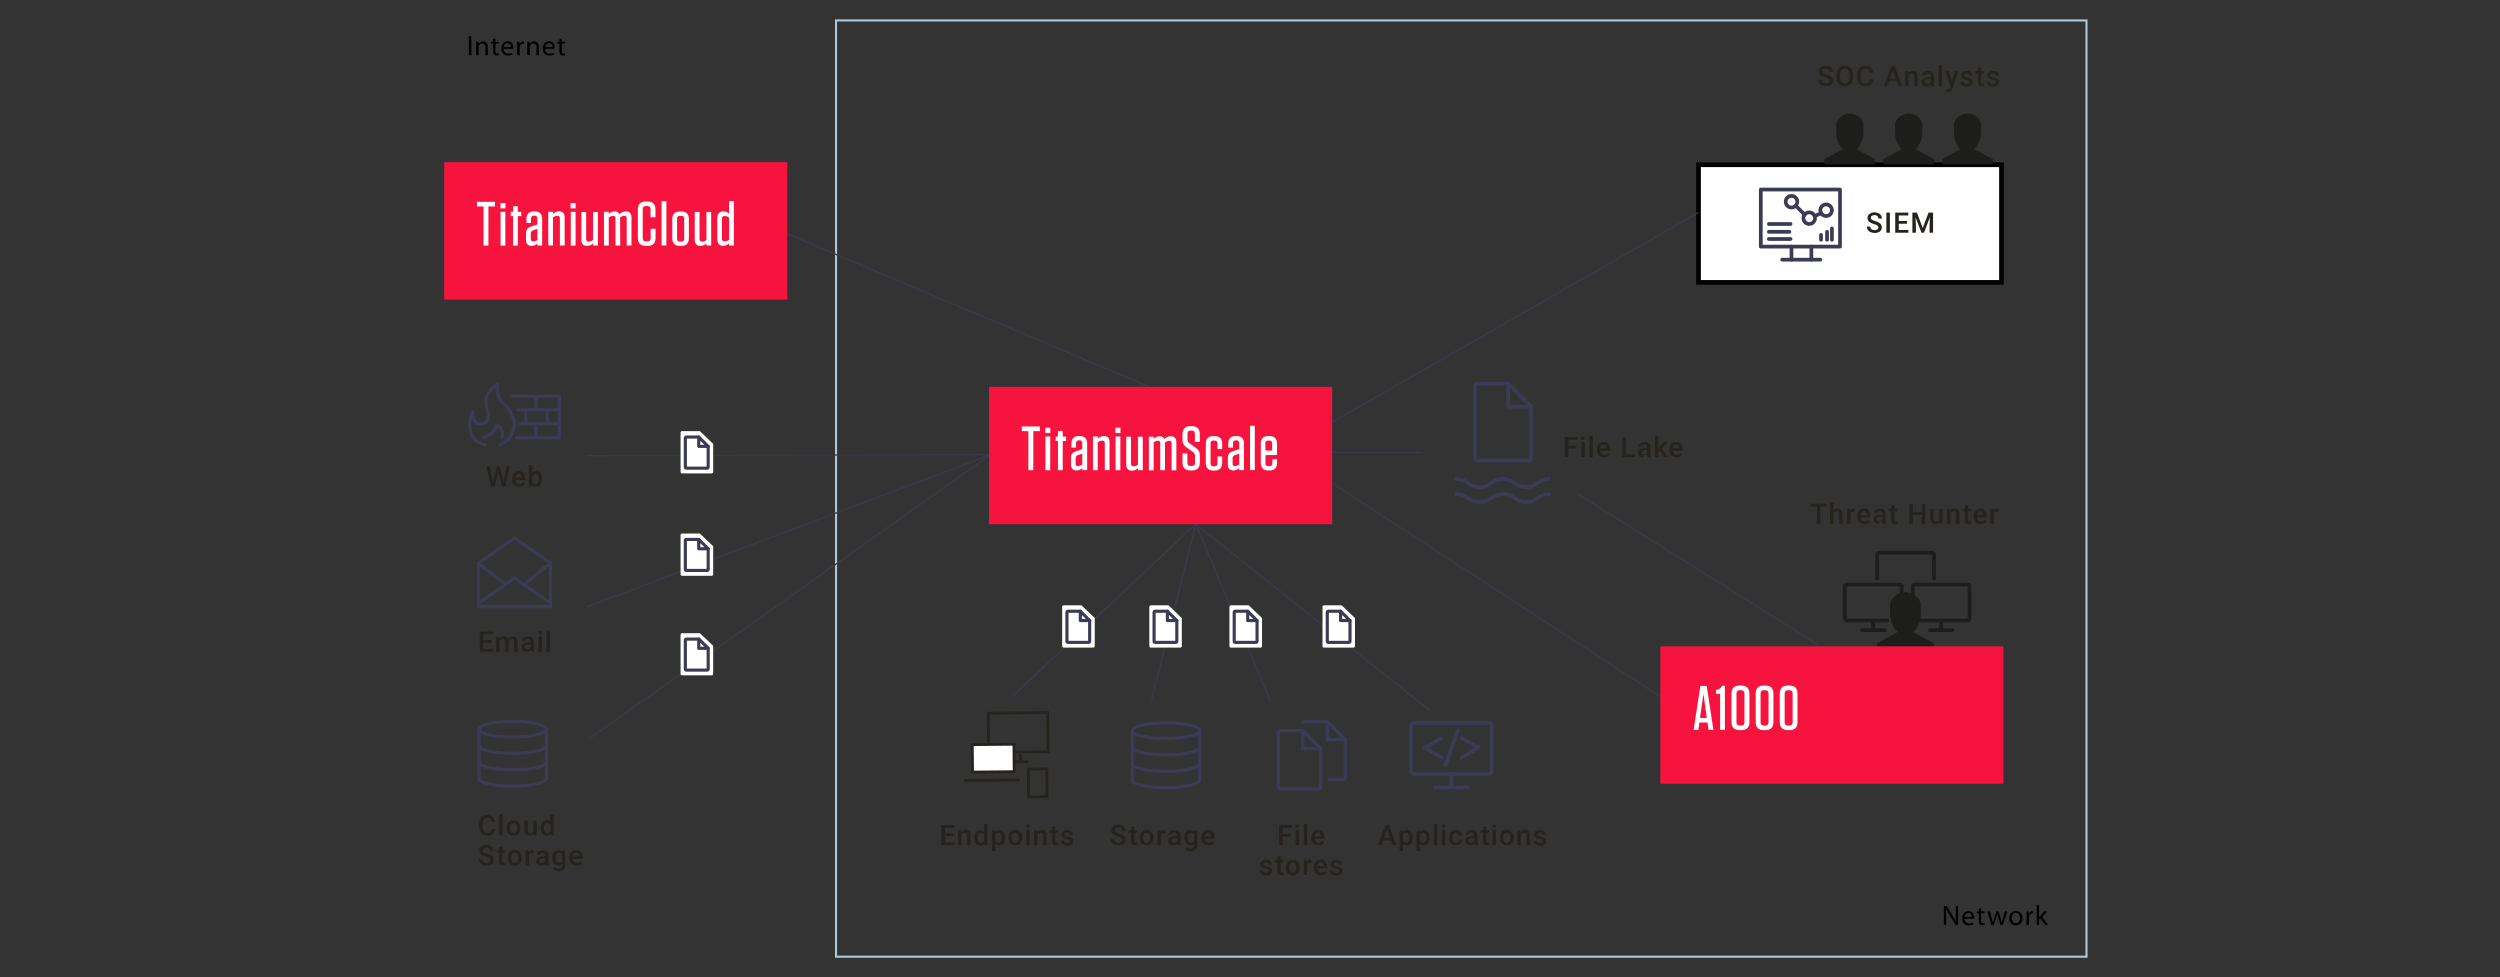 <?xml version="1.0" encoding="utf-8"?>
<!-- Generator: Adobe Illustrator 22.1.0, SVG Export Plug-In . SVG Version: 6.00 Build 0)  -->
<svg version="1.1" id="Layer_1" xmlns="http://www.w3.org/2000/svg" xmlns:xlink="http://www.w3.org/1999/xlink" x="0px" y="0px"
	 viewBox="0 0 2200 860" style="enable-background:new 0 0 2200 860;" xml:space="preserve">
<rect x="0" y="0" width="2200" height="860" fill="#333333" stroke="none"/>
<style type="text/css">
	.st0{fill:none;stroke:#AFC7D7;stroke-width:1.84;stroke-miterlimit:10;}
	.st1{fill:#FFFFFF;stroke:#000000;stroke-width:4.1;stroke-miterlimit:10;}
	.st2{fill:#26231E;}
	.st3{fill:none;stroke:#3B3B55;stroke-width:2.76;stroke-linecap:round;stroke-linejoin:round;}
	.st4{fill:none;stroke:#3E3748;stroke-width:1.17;stroke-linecap:round;stroke-linejoin:round;}
	.st5{fill:none;stroke:#3E3748;stroke-width:1.17;stroke-miterlimit:10;}
	.st6{fill:none;stroke:#3B3B55;stroke-width:3.27;stroke-linecap:round;stroke-linejoin:round;}
	.st7{fill:none;stroke:#26231E;stroke-width:2.44;stroke-miterlimit:10;}
	.st8{fill:#FFFFFF;stroke:#26231E;stroke-width:2.44;stroke-miterlimit:10;}
	.st9{fill:none;stroke:#3B3B55;stroke-width:2.94;stroke-linecap:round;stroke-linejoin:round;}
	.st10{fill:#1D1D1B;}
	.st11{fill:none;stroke:#1D1D1B;stroke-width:3.33;stroke-linecap:round;stroke-linejoin:round;}
	.st12{fill:#FFFFFF;}
	.st13{fill:none;stroke:#3B3B55;stroke-width:3.28;stroke-linecap:round;stroke-linejoin:round;}
	.st14{fill:#F6143F;}
</style>
<title>reversinglabs_solutions_reference_architecture</title>
<g id="Layer_2_1_">
	<g id="Layer_3">
		<rect x="735.7" y="18" class="st0" width="1100.4" height="823.9"/>
		<path d="M414.8,31.9v16.7h-2.2V31.9H414.8z"/>
		<path d="M419.1,39.9c0-1.2,0-2.3-0.1-3.2h2l0.1,2l0,0c0.8-1.4,2.3-2.3,4-2.3s4.2,1,4.2,5.1v7.1h-2.2v-6.9c0-1.9-0.7-3.5-2.8-3.5
			c-1.4,0-2.5,0.9-2.9,2.2c-0.1,0.3-0.2,0.7-0.2,1v7.2H419v-8.7C419,39.9,419.1,39.9,419.1,39.9z"/>
		<path d="M436,33.8v2.9h3.1v1.6H436v6.5c0,1.5,0.4,2.3,1.6,2.3c0.4,0,0.9,0,1.3-0.2l0.1,1.6c-0.6,0.2-1.3,0.3-1.9,0.3
			c-0.9,0-1.7-0.3-2.3-0.9c-0.7-0.9-0.9-2-0.8-3.1v-6.5h-2v-1.6h1.9v-2.2L436,33.8z"/>
		<path d="M443.3,43c-0.2,2.1,1.4,4,3.5,4.2c0.2,0,0.4,0,0.6,0c1.1,0,2.3-0.2,3.3-0.6l0.4,1.5c-1.3,0.5-2.6,0.8-4,0.8
			c-3.7,0-5.9-2.5-5.9-6.1s2.1-6.5,5.6-6.5c3.9,0,5,3.4,5,5.6c0,0.3,0,0.7-0.1,1L443.3,43z M449.6,41.5c0-1.4-0.6-3.5-3-3.5
			c-2.2,0-3.2,2-3.3,3.5H449.6z"/>
		<path d="M455.2,40.4c0-1.4,0-2.6-0.1-3.7h1.9l0.1,2.3h0.1c0.4-1.5,1.8-2.6,3.3-2.6c0.2,0,0.4,0,0.6,0.1v2
			c-0.2-0.1-0.5-0.1-0.8-0.1c-1.5,0.1-2.8,1.3-2.9,2.8c-0.1,0.3-0.1,0.7-0.1,1v6.4h-2.2v-8.2H455.2z"/>
		<path d="M464.1,39.9c0-1.2,0-2.3-0.1-3.2h2l0.1,2l0,0c0.8-1.4,2.3-2.3,4-2.3s4.2,1,4.2,5.1v7.1h-2.2v-6.9c0-1.9-0.7-3.5-2.8-3.5
			c-1.7,0.1-3.1,1.5-3.1,3.2v7.2H464v-8.7C464,39.9,464.1,39.9,464.1,39.9z"/>
		<path d="M479.8,43c-0.2,2.1,1.4,4,3.5,4.2c0.2,0,0.4,0,0.6,0c1.1,0,2.3-0.2,3.3-0.6l0.3,1.5c-1.3,0.5-2.6,0.8-4,0.8
			c-3.7,0-5.9-2.5-5.9-6.1s2.1-6.5,5.6-6.5c3.9,0,5,3.4,5,5.6c0,0.3,0,0.7-0.1,1L479.8,43z M486.2,41.5c0-1.4-0.6-3.5-3-3.5
			c-2.2,0-3.2,2-3.3,3.5H486.2z"/>
		<path d="M494.4,33.8v2.9h3.1v1.6h-3.1v6.5c0,1.5,0.4,2.3,1.6,2.3c0.4,0,0.9,0,1.3-0.1l0.1,1.6c-0.6,0.2-1.3,0.3-1.9,0.3
			c-0.9,0-1.7-0.3-2.4-0.9c-0.7-0.9-1-2-0.8-3.1v-6.5h-1.9v-1.6h1.9v-2.2L494.4,33.8z"/>
		<path d="M1710.6,814v-16.7h2.4l5.3,8.4c1.1,1.7,2.1,3.5,3,5.4l0,0c-0.2-2.2-0.2-4.3-0.2-6.9v-7h2V814h-2.1l-5.3-8.5
			c-1.2-1.8-2.2-3.7-3.1-5.6h-0.1c0.1,2.1,0.2,4.1,0.2,6.9v7.1L1710.6,814z"/>
		<path d="M1728.8,808.4c-0.2,2.1,1.4,4,3.5,4.2c0.2,0,0.4,0,0.6,0c1.1,0,2.3-0.2,3.3-0.6l0.4,1.6c-1.3,0.5-2.6,0.8-4,0.8
			c-3.7,0-5.9-2.5-5.9-6.1s2.1-6.5,5.6-6.5c3.9,0,5,3.4,5,5.7c0,0.3,0,0.7-0.1,1L1728.8,808.4z M1735.2,806.9c0-1.4-0.6-3.5-3-3.5
			c-2.2,0-3.2,2-3.4,3.5H1735.2z"/>
		<path d="M1743.4,799.1v2.9h3.1v1.7h-3.1v6.5c0,1.5,0.4,2.3,1.6,2.3c0.4,0,0.9,0,1.3-0.2l0.1,1.6c-0.6,0.2-1.3,0.3-1.9,0.3
			c-0.9,0-1.7-0.3-2.3-0.9c-0.7-0.9-1-2-0.8-3.1v-6.5h-1.9V802h1.9v-2.2L1743.4,799.1z"/>
		<path d="M1751.2,802l1.6,6.1c0.4,1.3,0.7,2.6,0.9,3.8h0.1c0.3-1.2,0.7-2.5,1.1-3.8l2-6.1h1.8l1.8,6c0.4,1.4,0.8,2.7,1.1,3.9h0.1
			c0.2-1.3,0.5-2.6,0.9-3.9l1.7-6h2.1l-3.9,12h-2l-1.8-5.7c-0.4-1.3-0.8-2.5-1.1-3.9h-0.1c-0.3,1.4-0.6,2.7-1.1,4l-1.9,5.7h-2
			l-3.6-12L1751.2,802z"/>
		<path d="M1779.9,807.9c0,4.4-3.1,6.4-6,6.4c-3.3,0-5.8-2.4-5.8-6.2c0-4,2.6-6.4,5.9-6.4C1777.4,801.8,1779.9,804.3,1779.9,807.9z
			 M1770.4,808c0,2.6,1.5,4.6,3.6,4.6s3.6-2,3.6-4.7c0-2-1-4.6-3.6-4.6C1771.5,803.4,1770.4,805.8,1770.4,808L1770.4,808z"/>
		<path d="M1783.4,805.8c0-1.4,0-2.6-0.1-3.7h1.9l0.1,2.3h0.1c0.4-1.5,1.8-2.6,3.3-2.6c0.2,0,0.4,0,0.6,0.1v2
			c-0.2-0.1-0.5-0.1-0.8-0.1c-1.5,0.1-2.8,1.3-2.9,2.8c-0.1,0.3-0.1,0.7-0.1,1v6.4h-2.2L1783.4,805.8z"/>
		<path d="M1794.4,807.5L1794.4,807.5c0.3-0.4,0.7-0.9,1.1-1.4l3.5-4.1h2.6l-4.6,4.9l5.3,7h-2.7l-4.1-5.7l-1.1,1.2v4.5h-2.1v-17.5
			h2.1L1794.4,807.5z"/>
		<rect x="1494.7" y="145" class="st1" width="266.6" height="103.5"/>
		<path class="st2" d="M1653,200.3c0-0.7-0.3-1.4-0.8-1.8c-0.9-0.6-1.9-1-3-1.3c-1.2-0.3-2.3-0.8-3.4-1.4c-1.5-0.8-2.4-2.3-2.4-4
			c0-1.4,0.6-2.7,1.8-3.5c1.3-1,2.9-1.5,4.5-1.4c1.1,0,2.3,0.2,3.3,0.7c0.9,0.4,1.7,1.1,2.3,1.9c0.5,0.8,0.8,1.8,0.8,2.8h-3.1
			c0-0.8-0.3-1.6-0.9-2.2c-0.7-0.6-1.6-0.8-2.5-0.8c-0.8-0.1-1.7,0.2-2.4,0.6c-0.6,0.4-0.9,1.1-0.8,1.8c0,0.7,0.3,1.3,0.9,1.6
			c0.9,0.6,1.9,1,3,1.3c1.2,0.3,2.3,0.8,3.3,1.4c0.8,0.4,1.4,1.1,1.8,1.8s0.6,1.5,0.6,2.4c0,1.4-0.6,2.7-1.7,3.5
			c-1.3,0.9-3,1.4-4.6,1.3c-1.2,0-2.4-0.2-3.5-0.7c-1-0.4-1.9-1.1-2.5-2s-0.9-1.9-0.9-2.9h3.1c0,0.9,0.3,1.8,1,2.3
			c0.8,0.6,1.8,0.9,2.9,0.8c0.9,0.1,1.7-0.2,2.4-0.6C1652.7,201.5,1653,200.9,1653,200.3z"/>
		<path class="st2" d="M1663.1,204.8h-3.1v-17.7h3.1V204.8z"/>
		<path class="st2" d="M1678.2,196.9h-7.3v5.5h8.5v2.4h-11.6v-17.7h11.5v2.5h-8.4v4.9h7.3V196.9z"/>
		<path class="st2" d="M1686.9,187.1l5.1,13.6l5.1-13.6h4v17.7h-3.1V199l0.3-7.8l-5.2,13.6h-2.2l-5.2-13.6l0.3,7.8v5.8h-3.1v-17.7
			H1686.9z"/>
		<path class="st2" d="M1387.3,394.7h-7.1v7.5h-3.1v-17.7h11.3v2.5h-8.2v5.3h7.1L1387.3,394.7L1387.3,394.7z"/>
		<path class="st2" d="M1391.4,385.6c0-0.4,0.1-0.8,0.4-1.1c0.3-0.3,0.8-0.5,1.2-0.5c0.5,0,0.9,0.1,1.2,0.5c0.3,0.3,0.5,0.7,0.4,1.1
			c0,0.4-0.1,0.8-0.4,1.1c-0.3,0.3-0.8,0.5-1.2,0.4c-0.5,0-0.9-0.1-1.2-0.4C1391.6,386.5,1391.4,386.1,1391.4,385.6z M1394.6,402.2
			h-2.9V389h2.9V402.2z"/>
		<path class="st2" d="M1401.7,402.2h-3v-18.7h3V402.2z"/>
		<path class="st2" d="M1411.6,402.5c-1.7,0.1-3.4-0.6-4.6-1.8c-1.2-1.3-1.8-3-1.8-4.7v-0.4c0-1.2,0.2-2.4,0.8-3.5
			c0.5-1,1.2-1.8,2.1-2.4s2-0.9,3.1-0.9c1.6-0.1,3.1,0.5,4.2,1.7c1.1,1.4,1.6,3.1,1.5,4.9v1.2h-8.6c0,1,0.4,1.9,1.1,2.6
			c0.6,0.6,1.5,1,2.4,1c1.3,0,2.5-0.6,3.3-1.6l1.6,1.5c-0.5,0.8-1.3,1.4-2.1,1.8C1413.6,402.3,1412.6,402.5,1411.6,402.5z
			 M1411.2,391.2c-0.8,0-1.5,0.3-2,0.9c-0.6,0.7-0.9,1.5-1,2.4h5.7v-0.2c0-0.8-0.3-1.6-0.8-2.3
			C1412.6,391.4,1411.9,391.2,1411.2,391.2z"/>
		<path class="st2" d="M1430.7,399.8h8v2.5h-11.1v-17.7h3.1V399.8z"/>
		<path class="st2" d="M1449.8,402.2c0.1-1.1-0.7-2-1.8-2c-1.1-0.1-2,0.7-2,1.8c0,0.2,0,0.3,0,0.5c-1.2,0.1-2.3-0.4-3.2-1.1
			c-0.8-0.7-1.3-1.7-1.3-2.8c-0.1-1.3,0.5-2.5,1.6-3.2c1.3-0.8,2.9-1.2,4.5-1.1h1.8v-0.9c0-0.6-0.2-1.2-0.6-1.6
			c-0.5-0.4-1.1-0.7-1.7-0.6c-0.6,0-1.2,0.2-1.6,0.5s-0.7,0.8-0.7,1.3h-2.9c0-0.7,0.3-1.4,0.7-2c0.5-0.7,1.2-1.2,2-1.5
			c0.9-0.4,1.8-0.5,2.8-0.5c1.3-0.1,2.6,0.3,3.7,1.2c0.9,0.8,1.5,2,1.4,3.3v5.9c0,1,0.1,1.9,0.5,2.8v0.2L1449.8,402.2z
			 M1446.6,400.1c0.6,0,1.1-0.1,1.6-0.4s0.9-0.7,1.2-1.1V396h-1.6c-0.9-0.1-1.7,0.1-2.5,0.6c-0.5,0.4-0.9,1-0.8,1.6
			c0,0.5,0.2,1,0.6,1.4C1445.5,399.9,1446,400.1,1446.6,400.1L1446.6,400.1z"/>
		<path class="st2" d="M1460.6,396.6l-1.3,1.4v4.3h-3v-18.7h3v10.8l0.9-1.2l3.6-4.1h3.6l-4.9,5.5l5.4,7.7h-3.4L1460.6,396.6z"/>
		<path class="st2" d="M1475.4,402.5c-1.7,0.1-3.4-0.6-4.6-1.8c-1.2-1.3-1.8-3-1.8-4.7v-0.4c0-1.2,0.3-2.4,0.8-3.5
			c0.5-1,1.2-1.8,2.1-2.4s2-0.9,3.1-0.9c1.6-0.1,3.1,0.5,4.1,1.7c1.1,1.4,1.6,3.1,1.5,4.9v1.2h-8.6c0,1,0.4,1.9,1.1,2.6
			c0.6,0.6,1.5,1,2.4,1c1.3,0,2.5-0.6,3.3-1.6l1.6,1.5c-0.5,0.8-1.3,1.4-2.1,1.8C1477.5,402.3,1476.5,402.5,1475.4,402.5z
			 M1475.1,391.2c-0.8,0-1.5,0.3-2,0.9c-0.6,0.7-0.9,1.5-1,2.4h5.6v-0.2c0-0.8-0.3-1.6-0.8-2.3
			C1476.5,391.4,1475.8,391.2,1475.1,391.2z"/>
		<path class="st2" d="M443.1,423.7l2.7-13.3h3l-4,17.8h-2.9l-3.4-13l-3.4,13h-3l-4.1-17.8h3l2.8,13.3l3.4-13.3h2.6L443.1,423.7z"/>
		<path class="st2" d="M456.9,428.3c-1.7,0.1-3.3-0.6-4.6-1.8c-1.2-1.3-1.8-3-1.8-4.7v-0.4c0-1.2,0.2-2.4,0.8-3.5
			c0.5-1,1.2-1.8,2.1-2.4s2-0.9,3.1-0.9c1.6-0.1,3.1,0.5,4.2,1.7c1.1,1.4,1.6,3.1,1.5,4.9v1.2h-8.6c0,1,0.4,1.9,1.1,2.6
			c0.6,0.6,1.5,1,2.4,1c1.3,0,2.5-0.6,3.3-1.6l1.6,1.5c-0.5,0.8-1.2,1.4-2.1,1.8S458,428.3,456.9,428.3z M456.6,417
			c-0.8,0-1.5,0.3-2,0.9c-0.6,0.7-0.9,1.5-1,2.4h5.6V420c0-0.8-0.3-1.6-0.8-2.2C457.9,417.3,457.3,417,456.6,417z"/>
		<path class="st2" d="M477.1,421.6c0.1,1.7-0.4,3.4-1.4,4.9c-0.9,1.2-2.3,1.9-3.8,1.8c-1.4,0.1-2.7-0.6-3.6-1.7l-0.2,1.5h-2.7
			v-18.7h3v6.7c0.8-1,2.1-1.5,3.4-1.5c1.5-0.1,2.9,0.6,3.8,1.8c1,1.5,1.5,3.2,1.4,5L477.1,421.6z M474.1,421.4
			c0.1-1.1-0.2-2.2-0.8-3.2c-0.5-0.7-1.3-1.1-2.2-1c-1.2-0.1-2.3,0.6-2.7,1.7v5.4c0.5,1.1,1.5,1.8,2.7,1.7c0.8,0,1.6-0.3,2.1-1
			c0.6-0.9,0.8-2,0.8-3.1L474.1,421.4z"/>
		<path class="st3" d="M427.2,391.4c0,0-11.6-1.6-13.4-12.5s2.3-16.5,2.3-16.5s-1.5,11.5,7.8,10.5c7.3-0.8,5.7-9,5.7-9
			s-3.3-10.5-1.2-15.4c2.6-6.1,9.6-11,9.6-11s-2.2,10.1,3.8,16.1c5.1,5.1,11.2,11.4,10.6,20.8s-7.8,15.6-12.1,17"/>
		<path class="st3" d="M425.8,385.2c0,0,11-4.3,10.6-11.4c0,0,7.8,2.2,5.2,11.4"/>
		<polyline class="st3" points="451.1,348.6 492.2,348.6 492.2,385.2 454.3,385.2 		"/>
		<line class="st3" x1="456.2" y1="360.6" x2="492.2" y2="360.6"/>
		<line class="st3" x1="457.6" y1="372.9" x2="492.2" y2="372.9"/>
		<line class="st3" x1="471.7" y1="372.9" x2="471.7" y2="384.7"/>
		<line class="st3" x1="481.6" y1="361" x2="481.6" y2="372.8"/>
		<line class="st3" x1="462.7" y1="361" x2="462.7" y2="372.8"/>
		<line class="st3" x1="471.7" y1="348.8" x2="471.7" y2="360.7"/>
		<path class="st2" d="M432.5,565.5h-7.3v5.5h8.5v2.5h-11.5v-17.7h11.5v2.5h-8.4v4.9h7.3v2.3H432.5z"/>
		<path class="st2" d="M439.6,560.3l0.1,1.4c1-1.1,2.4-1.7,3.8-1.6c1.5-0.1,2.9,0.6,3.6,2c0.9-1.3,2.4-2.1,4-2
			c1.2-0.1,2.4,0.3,3.3,1.2c0.8,1,1.2,2.3,1.1,3.6v8.7h-3V565c0.1-0.7-0.1-1.3-0.6-1.8c-1-0.7-2.4-0.7-3.5,0
			c-0.4,0.4-0.7,0.9-0.9,1.4v9h-3v-8.7c0.1-1.2-0.7-2.2-1.9-2.3c-0.2,0-0.3,0-0.5,0c-1.1-0.1-2.1,0.5-2.5,1.5v9.5h-3v-13.2h3V560.3z
			"/>
		<path class="st2" d="M467.2,573.5c-0.2-0.4-0.3-0.8-0.3-1.2c-1.8,1.8-4.7,2-6.7,0.3c-0.8-0.7-1.3-1.7-1.3-2.8
			c-0.1-1.3,0.5-2.5,1.6-3.2c1.3-0.8,2.9-1.2,4.5-1.1h1.8v-0.9c0.1-1.2-0.8-2.2-1.9-2.3c-0.1,0-0.3,0-0.4,0c-0.6,0-1.2,0.2-1.7,0.5
			c-0.4,0.3-0.7,0.8-0.7,1.3h-3c0-0.7,0.3-1.4,0.7-2c0.5-0.7,1.2-1.2,2-1.5c0.9-0.4,1.8-0.5,2.8-0.5c1.3-0.1,2.6,0.3,3.7,1.2
			c0.9,0.8,1.5,2,1.4,3.3v5.9c0,1,0.1,1.9,0.5,2.8v0.2H467.2z M464,571.3c0.6,0,1.1-0.1,1.7-0.4c0.5-0.3,0.9-0.7,1.2-1.2v-2.5h-1.6
			c-0.9-0.1-1.7,0.1-2.5,0.6c-0.5,0.4-0.9,1-0.8,1.6c0,0.5,0.2,1,0.6,1.4C462.9,571.2,463.4,571.4,464,571.3z"/>
		<path class="st2" d="M473.7,556.9c0-0.4,0.1-0.8,0.4-1.1c0.7-0.6,1.8-0.6,2.5,0c0.3,0.3,0.5,0.7,0.4,1.1c0,0.4-0.1,0.8-0.4,1.1
			c-0.7,0.6-1.8,0.6-2.5,0C473.8,557.7,473.7,557.3,473.7,556.9z M476.8,573.5h-3v-13.2h3V573.5z"/>
		<path class="st2" d="M483.9,573.5h-3v-18.7h3V573.5z"/>
		<path class="st2" d="M435.7,729.5c-0.1,1.7-0.8,3.3-2.1,4.4c-1.4,1.1-3.1,1.7-4.9,1.6c-1.3,0-2.6-0.3-3.7-1s-2-1.7-2.5-2.8
			c-0.6-1.4-0.9-2.8-0.9-4.3v-1.7c0-1.5,0.3-3,0.9-4.4c0.5-1.2,1.4-2.3,2.6-3s2.5-1,3.8-1c1.7-0.1,3.4,0.5,4.7,1.6
			c1.2,1.2,2,2.8,2.1,4.5h-3.1c0-1-0.4-2-1.1-2.8c-0.7-0.6-1.7-0.9-2.6-0.8c-1.2-0.1-2.4,0.5-3.1,1.5c-0.8,1.3-1.2,2.8-1.1,4.3v1.6
			c-0.1,1.5,0.2,3.1,1,4.4c0.7,1,1.8,1.6,3,1.5c1,0.1,1.9-0.2,2.7-0.8c0.7-0.7,1.1-1.7,1.2-2.7L435.7,729.5z"/>
		<path class="st2" d="M442.3,735.2h-3v-18.7h3V735.2z"/>
		<path class="st2" d="M445.8,728.5c0-1.2,0.2-2.4,0.8-3.5c0.5-1,1.2-1.8,2.2-2.4c1-0.6,2.1-0.9,3.2-0.8c1.6-0.1,3.2,0.6,4.3,1.7
			c1.1,1.2,1.8,2.9,1.8,4.6v0.7c0,1.2-0.2,2.4-0.8,3.5c-0.5,1-1.2,1.8-2.1,2.4c-1,0.6-2.1,0.9-3.2,0.8c-1.7,0.1-3.3-0.6-4.5-1.8
			c-1.2-1.4-1.8-3.2-1.7-5L445.8,728.5z M448.8,728.8c-0.1,1.1,0.2,2.2,0.8,3.2c1,1.3,2.8,1.5,4.1,0.6c0.2-0.2,0.4-0.4,0.6-0.6
			c0.6-1,0.9-2.2,0.8-3.4c0.1-1.1-0.2-2.2-0.8-3.2c-0.5-0.8-1.4-1.2-2.3-1.2s-1.8,0.4-2.3,1.2C449,726.4,448.7,727.6,448.8,728.8
			L448.8,728.8z"/>
		<path class="st2" d="M469.4,733.9c-0.9,1.1-2.3,1.6-3.7,1.5c-1.2,0.1-2.4-0.4-3.2-1.3c-0.8-1-1.2-2.3-1.1-3.6V722h3v8.5
			c0,1.7,0.7,2.5,2.1,2.5c1.2,0.1,2.3-0.5,2.9-1.5V722h3v13.2h-2.9L469.4,733.9z"/>
		<path class="st2" d="M475.7,728.5c-0.1-1.7,0.4-3.5,1.4-4.9c0.9-1.2,2.3-1.9,3.8-1.8c1.3-0.1,2.5,0.5,3.4,1.5v-6.7h3v18.7h-2.7
			l-0.2-1.4c-0.9,1.1-2.2,1.7-3.5,1.6c-1.5,0-2.9-0.7-3.7-1.9C476.1,732.1,475.6,730.3,475.7,728.5z M478.7,728.8
			c-0.1,1.1,0.2,2.2,0.8,3.1c0.5,0.7,1.3,1.2,2.2,1.1c1.1,0,2.2-0.6,2.7-1.6v-5.6c-0.5-1-1.5-1.6-2.6-1.6c-0.9,0-1.7,0.4-2.2,1.1
			C478.8,726.4,478.6,727.6,478.7,728.8L478.7,728.8z"/>
		<path class="st2" d="M431.4,756.9c0-0.7-0.3-1.4-0.8-1.8c-0.9-0.6-1.9-1-3-1.3c-1.2-0.3-2.3-0.8-3.4-1.4c-1.5-0.8-2.4-2.3-2.4-4
			c0-1.4,0.6-2.7,1.8-3.5c1.3-1,2.9-1.5,4.5-1.4c1.1,0,2.3,0.2,3.3,0.7c0.9,0.4,1.7,1.1,2.3,2c0.5,0.8,0.8,1.8,0.8,2.8h-3
			c0-0.8-0.3-1.6-0.9-2.2c-0.7-0.6-1.6-0.9-2.5-0.8c-0.8-0.1-1.7,0.2-2.3,0.7c-0.6,0.4-0.9,1.1-0.8,1.8c0,0.7,0.3,1.3,0.9,1.6
			c0.9,0.6,1.9,1,3,1.3c1.2,0.3,2.3,0.8,3.3,1.4c0.8,0.4,1.4,1.1,1.8,1.8s0.6,1.5,0.6,2.4c0,1.4-0.6,2.7-1.7,3.5
			c-1.3,0.9-3,1.4-4.6,1.3c-1.2,0-2.4-0.2-3.5-0.7c-1-0.4-1.9-1.1-2.5-2s-0.9-1.9-0.9-2.9h3.1c0,0.9,0.3,1.8,1,2.3
			c0.8,0.6,1.8,0.9,2.9,0.8c0.9,0.1,1.7-0.2,2.4-0.7C431.2,758.2,431.5,757.6,431.4,756.9z"/>
		<path class="st2" d="M442.1,745.1v3.2h2.3v2.2h-2.3v7.3c0,0.4,0.1,0.8,0.3,1.1c0.3,0.3,0.7,0.4,1.1,0.3c0.3,0,0.7,0,1-0.1v2.3
			c-0.6,0.2-1.3,0.3-1.9,0.3c-2.3,0-3.4-1.3-3.4-3.8v-7.5H437v-2.2h2.2V745L442.1,745.1L442.1,745.1z"/>
		<path class="st2" d="M446.8,754.8c0-1.2,0.2-2.4,0.8-3.5c0.5-1,1.2-1.8,2.2-2.4c1-0.6,2.1-0.9,3.2-0.8c1.6-0.1,3.2,0.6,4.3,1.7
			c1.1,1.2,1.8,2.9,1.8,4.5v0.7c0,1.2-0.2,2.4-0.8,3.5c-0.5,1-1.2,1.8-2.1,2.4c-1,0.6-2.1,0.9-3.2,0.8c-1.7,0.1-3.3-0.6-4.5-1.9
			C447.3,758.4,446.7,756.7,446.8,754.8L446.8,754.8z M449.7,755c-0.1,1.1,0.2,2.2,0.8,3.2c0.5,0.8,1.4,1.2,2.4,1.1
			c0.9,0,1.8-0.4,2.3-1.2c0.6-1,0.9-2.2,0.8-3.4c0.1-1.1-0.2-2.2-0.8-3.2c-0.5-0.8-1.4-1.2-2.3-1.2s-1.8,0.4-2.3,1.2
			C450,752.6,449.7,753.8,449.7,755z"/>
		<path class="st2" d="M469.4,751c-0.4-0.1-0.8-0.1-1.2-0.1c-1.2-0.1-2.3,0.5-2.7,1.6v9h-3v-13.2h2.8l0.1,1.5c0.6-1.1,1.8-1.7,3-1.7
			c0.3,0,0.7,0.1,1,0.2L469.4,751z"/>
		<path class="st2" d="M480.1,761.5c-0.2-0.4-0.3-0.8-0.3-1.2c-0.9,1-2.1,1.5-3.4,1.5c-1.2,0.1-2.3-0.4-3.2-1.1
			c-0.8-0.7-1.3-1.7-1.3-2.8c-0.1-1.3,0.5-2.5,1.6-3.2c1.3-0.8,2.9-1.2,4.5-1.1h1.8v-0.9c0-0.6-0.2-1.2-0.6-1.6
			c-0.5-0.4-1.1-0.7-1.7-0.6c-0.6,0-1.2,0.1-1.7,0.5c-0.4,0.3-0.7,0.8-0.7,1.3h-3c0-0.7,0.3-1.4,0.7-2c0.5-0.7,1.2-1.2,2-1.5
			c0.9-0.4,1.8-0.6,2.8-0.5c1.3-0.1,2.6,0.3,3.7,1.2c0.9,0.8,1.5,2,1.4,3.3v5.9c0,1,0.1,1.9,0.5,2.8v0.2L480.1,761.5z M476.8,759.3
			c0.6,0,1.1-0.1,1.7-0.4c0.5-0.3,0.9-0.7,1.2-1.1v-2.5H478c-0.9-0.1-1.7,0.1-2.5,0.6c-0.5,0.4-0.9,1-0.8,1.6c0,0.5,0.2,1,0.6,1.4
			C475.7,759.2,476.3,759.4,476.8,759.3z"/>
		<path class="st2" d="M486,754.8c-0.1-1.7,0.4-3.5,1.4-4.9c0.9-1.2,2.3-1.9,3.8-1.8c1.4-0.1,2.7,0.5,3.5,1.6l0.1-1.3h2.7v12.8
			c0.1,1.5-0.5,3-1.6,4.1c-1.2,1-2.8,1.6-4.3,1.5c-1,0-1.9-0.2-2.8-0.6c-0.8-0.3-1.6-0.9-2.1-1.6l1.4-1.8c0.8,1,2.1,1.6,3.4,1.6
			c0.8,0,1.7-0.2,2.3-0.8c0.6-0.6,0.9-1.5,0.9-2.3v-0.9c-0.9,1-2.1,1.5-3.4,1.4c-1.5,0-2.9-0.7-3.8-1.8
			C486.4,758.4,485.9,756.6,486,754.8z M489,755c-0.1,1.1,0.2,2.2,0.8,3.1c0.5,0.7,1.3,1.2,2.2,1.1c1.1,0,2.1-0.5,2.7-1.5V752
			c-0.5-1-1.5-1.5-2.6-1.5c-0.9,0-1.8,0.4-2.3,1.2C489.2,752.6,488.9,753.8,489,755L489,755z"/>
		<path class="st2" d="M507.3,761.7c-1.7,0.1-3.4-0.6-4.6-1.8c-1.2-1.3-1.8-3-1.7-4.7v-0.4c0-1.2,0.2-2.4,0.8-3.5
			c0.5-1,1.2-1.8,2.1-2.4c0.9-0.6,2-0.9,3.1-0.9c1.6-0.1,3.1,0.5,4.2,1.7c1.1,1.4,1.6,3.1,1.5,4.9v1.2H504c0,1,0.4,1.9,1.1,2.6
			c0.6,0.7,1.5,1,2.4,1c1.3,0,2.5-0.6,3.3-1.6l1.6,1.5c-0.5,0.8-1.3,1.4-2.1,1.8C509.4,761.5,508.3,761.7,507.3,761.7z M506.9,750.4
			c-0.8,0-1.5,0.3-2,0.8c-0.5,0.7-0.9,1.5-0.9,2.4h5.6v-0.2c0-0.8-0.3-1.6-0.8-2.2C508.3,750.7,507.6,750.4,506.9,750.4z"/>
		<polygon class="st3" points="484.5,495.5 452.8,473.5 421,495.5 421,533.9 484.5,533.9 		"/>
		<polyline class="st3" points="484.5,530.8 452.8,508.8 421,530.8 		"/>
		<line class="st3" x1="421.4" y1="496.3" x2="444.6" y2="513.8"/>
		<line class="st3" x1="461" y1="514.5" x2="484.5" y2="495.5"/>
		<line class="st4" x1="1052.2" y1="461.2" x2="890.9" y2="612.8"/>
		<line class="st4" x1="1258.1" y1="625.1" x2="1052.2" y2="461.2"/>
		<line class="st4" x1="1117.9" y1="616.9" x2="1052.2" y2="461.2"/>
		<line class="st4" x1="1012.6" y1="618.9" x2="1052.2" y2="461.2"/>
		<line class="st5" x1="1165.6" y1="398.1" x2="1251.7" y2="398.1"/>
		<line class="st5" x1="1467.8" y1="617.4" x2="1165.6" y2="420.8"/>
		<line class="st5" x1="1494.7" y1="187" x2="1165.6" y2="375.4"/>
		<line class="st5" x1="1387.7" y1="434.2" x2="1599.5" y2="567.2"/>
		<line class="st4" x1="516.8" y1="401" x2="871.7" y2="400.1"/>
		<line class="st4" x1="516.8" y1="534" x2="871.7" y2="400.1"/>
		<line class="st5" x1="1019.3" y1="343.8" x2="681.4" y2="201"/>
		<path class="st6" d="M1281.6,421.6c10.2,0,10.2,7,20.4,7s10.2-7,20.4-7s10.2,7,20.4,7s10.2-7,20.4-7"/>
		<path class="st6" d="M1281.6,434.8c10.2,0,10.2,7,20.4,7s10.2-7,20.4-7s10.2,7,20.4,7s10.2-7,20.4-7"/>
		<path class="st6" d="M1347.5,357.9V403c0,1.3-1,2.3-2.3,2.3l0,0h-45c-1.3,0-2.3-1-2.3-2.3l0,0v-63.1c0-1.3,1-2.3,2.3-2.3l0,0h27"
			/>
		<polygon class="st6" points="1347.5,357.9 1327.2,357.9 1327.2,337.5 		"/>
		<circle class="st6" cx="1592.1" cy="192" r="5.1"/>
		<circle class="st6" cx="1576.5" cy="177.5" r="5.1"/>
		<circle class="st6" cx="1607" cy="185" r="5.1"/>
		<line class="st6" x1="1580.2" y1="181" x2="1588.1" y2="188.9"/>
		<line class="st6" x1="1597.2" y1="190" x2="1602.7" y2="187.6"/>
		<line class="st6" x1="1556.6" y1="197.1" x2="1575.7" y2="197.1"/>
		<line class="st6" x1="1556.6" y1="204" x2="1574.6" y2="204"/>
		<line class="st6" x1="1556.6" y1="210.3" x2="1575.7" y2="210.3"/>
		<line class="st6" x1="1612.1" y1="201" x2="1612.1" y2="211"/>
		<line class="st6" x1="1607.8" y1="204" x2="1607.8" y2="211"/>
		<line class="st6" x1="1602.5" y1="206.7" x2="1602.5" y2="211"/>
		<rect x="1549.5" y="166.8" class="st6" width="69.7" height="50.2"/>
		<line class="st6" x1="1568.3" y1="228.5" x2="1601.9" y2="228.5"/>
		<line class="st6" x1="1594" y1="217" x2="1594" y2="228.5"/>
		<line class="st6" x1="1576.5" y1="217" x2="1576.5" y2="228.5"/>
		<path class="st2" d="M838.8,735.8h-7.3v5.5h8.5v2.5h-11.6V726h11.5v2.5h-8.4v4.9h7.3V735.8z"/>
		<path class="st2" d="M845.9,730.6l0.1,1.5c0.9-1.2,2.4-1.8,3.8-1.8c2.7,0,4.1,1.6,4.2,4.7v8.7h-3v-8.5c0.1-0.7-0.1-1.3-0.5-1.8
			c-0.5-0.5-1.1-0.7-1.8-0.6c-1.1,0-2.2,0.6-2.7,1.6v9.4h-3v-13.2L845.9,730.6L845.9,730.6z"/>
		<path class="st2" d="M857.4,737.1c-0.1-1.7,0.4-3.5,1.4-4.9c0.9-1.2,2.3-1.9,3.8-1.8c1.3,0,2.5,0.5,3.4,1.5v-6.7h3v18.7h-2.7
			l-0.1-1.4c-0.9,1.1-2.2,1.7-3.6,1.6c-1.5,0-2.9-0.7-3.7-1.9C857.8,740.7,857.3,738.9,857.4,737.1z M860.4,737.4
			c-0.1,1.1,0.2,2.2,0.8,3.1c0.5,0.7,1.3,1.2,2.2,1.1c1.1,0,2.2-0.6,2.7-1.6v-5.6c-0.5-1-1.5-1.6-2.6-1.6c-0.9,0-1.7,0.4-2.2,1.1
			C860.6,735,860.3,736.1,860.4,737.4L860.4,737.4z"/>
		<path class="st2" d="M884.5,737.3c0.1,1.7-0.4,3.5-1.4,4.9c-1.7,2.1-4.7,2.4-6.8,0.8c-0.2-0.1-0.3-0.2-0.4-0.4v6.3h-3v-18.2h2.7
			l0.1,1.3c0.9-1.1,2.2-1.6,3.5-1.6c1.5-0.1,2.9,0.6,3.8,1.8c1,1.5,1.5,3.2,1.4,5L884.5,737.3z M881.5,737c0.1-1.1-0.2-2.2-0.8-3.1
			c-0.5-0.8-1.3-1.2-2.3-1.2c-1.1-0.1-2.1,0.5-2.6,1.5v5.9c0.5,1,1.5,1.6,2.6,1.5c0.9,0,1.7-0.4,2.2-1.1
			C881.4,739.5,881.6,738.3,881.5,737z"/>
		<path class="st2" d="M887.4,737c0-1.2,0.2-2.4,0.8-3.5c0.5-1,1.2-1.8,2.2-2.4c1-0.6,2.1-0.9,3.2-0.8c1.6-0.1,3.2,0.6,4.3,1.7
			c1.1,1.2,1.8,2.9,1.8,4.5v0.7c0,1.2-0.2,2.4-0.8,3.5c-0.5,1-1.2,1.8-2.1,2.4c-1,0.6-2.1,0.9-3.2,0.8c-1.7,0.1-3.3-0.6-4.5-1.9
			C887.9,740.6,887.3,738.9,887.4,737L887.4,737z M890.3,737.3c-0.1,1.1,0.2,2.2,0.8,3.2c0.5,0.8,1.4,1.2,2.3,1.2
			c0.9,0,1.8-0.4,2.3-1.2c0.6-1,0.9-2.2,0.8-3.4c0.1-1.1-0.2-2.2-0.8-3.2c-0.5-0.8-1.4-1.2-2.3-1.2c-0.9,0-1.8,0.4-2.3,1.2
			C890.6,734.9,890.3,736.1,890.3,737.3z"/>
		<path class="st2" d="M902.9,727.2c0-0.4,0.1-0.8,0.4-1.1c0.3-0.3,0.8-0.5,1.2-0.5c0.5,0,0.9,0.1,1.2,0.5c0.3,0.3,0.5,0.7,0.4,1.1
			c0,0.4-0.1,0.8-0.4,1.1c-0.3,0.3-0.8,0.5-1.2,0.4c-0.5,0-0.9-0.1-1.2-0.4C903.1,728,902.9,727.6,902.9,727.2z M906.1,743.7h-3
			v-13.2h3V743.7z"/>
		<path class="st2" d="M912.9,730.6l0.1,1.5c0.9-1.2,2.3-1.8,3.8-1.8c2.8,0,4.1,1.6,4.2,4.7v8.7h-3v-8.5c0.1-0.7-0.1-1.3-0.5-1.8
			c-0.5-0.5-1.1-0.7-1.8-0.6c-1.1,0-2.2,0.6-2.7,1.6v9.4h-3v-13.2L912.9,730.6L912.9,730.6z"/>
		<path class="st2" d="M928.7,727.4v3.2h2.3v2.2h-2.3v7.3c0,0.4,0.1,0.8,0.3,1.1c0.3,0.3,0.7,0.4,1.1,0.3c0.3,0,0.7,0,1-0.1v2.3
			c-0.6,0.2-1.3,0.3-1.9,0.3c-2.3,0-3.4-1.3-3.4-3.8v-7.5h-2.2v-2.2h2.2v-3.2L928.7,727.4z"/>
		<path class="st2" d="M941.6,740.2c0-0.5-0.2-1-0.7-1.2c-0.7-0.4-1.4-0.6-2.2-0.7c-0.9-0.2-1.7-0.4-2.5-0.8
			c-1.3-0.5-2.2-1.7-2.2-3.1c0-1.1,0.5-2.2,1.4-2.8c1-0.8,2.3-1.2,3.7-1.2c1.4-0.1,2.7,0.3,3.8,1.2c0.9,0.7,1.5,1.8,1.5,3h-3
			c0-0.5-0.2-1.1-0.6-1.4c-0.5-0.4-1.1-0.6-1.7-0.6c-0.6,0-1.1,0.1-1.6,0.5c-0.4,0.3-0.6,0.7-0.6,1.2c0,0.4,0.2,0.8,0.6,1.1
			c0.7,0.4,1.5,0.6,2.3,0.8c0.9,0.2,1.9,0.5,2.7,0.9c0.6,0.3,1.1,0.7,1.5,1.3c0.3,0.5,0.5,1.2,0.5,1.8c0,1.1-0.5,2.2-1.5,2.9
			c-1.1,0.8-2.5,1.2-3.8,1.1c-1,0-2-0.2-2.9-0.6c-0.8-0.3-1.5-0.9-2-1.6c-0.5-0.6-0.7-1.4-0.7-2.2h2.9c0,0.6,0.3,1.2,0.8,1.6
			c0.6,0.4,1.2,0.6,1.9,0.6c0.6,0,1.2-0.1,1.8-0.4C941.3,741.1,941.6,740.6,941.6,740.2z"/>
		<path class="st2" d="M987.6,739.2c0-0.7-0.3-1.4-0.8-1.8c-0.9-0.6-1.9-1-3-1.3c-1.2-0.3-2.3-0.8-3.4-1.4c-1.5-0.8-2.4-2.3-2.4-4
			c0-1.4,0.6-2.7,1.8-3.5c1.3-1,2.9-1.5,4.5-1.4c1.1,0,2.3,0.2,3.3,0.7c0.9,0.4,1.7,1.1,2.3,1.9c0.5,0.8,0.8,1.8,0.8,2.8h-3.1
			c0-0.8-0.3-1.6-0.9-2.2c-0.7-0.6-1.6-0.8-2.5-0.8c-0.8-0.1-1.7,0.2-2.3,0.6c-0.6,0.4-0.9,1.1-0.8,1.8c0,0.7,0.3,1.3,0.9,1.6
			c0.9,0.6,1.9,1,3,1.3c1.2,0.3,2.3,0.8,3.3,1.4c0.8,0.4,1.4,1.1,1.8,1.8c0.4,0.7,0.6,1.5,0.6,2.4c0,1.4-0.6,2.7-1.7,3.5
			c-1.3,0.9-3,1.4-4.6,1.3c-1.2,0-2.4-0.2-3.5-0.7c-1-0.4-1.9-1.1-2.5-2s-0.9-1.9-0.9-2.9h3.1c0,0.9,0.3,1.8,1,2.3
			c0.8,0.6,1.8,0.9,2.9,0.8c0.9,0.1,1.7-0.2,2.4-0.7C987.3,740.4,987.6,739.8,987.6,739.2z"/>
		<path class="st2" d="M998.3,727.4v3.2h2.3v2.2h-2.3v7.3c0,0.4,0.1,0.8,0.3,1.1c0.3,0.3,0.7,0.4,1.1,0.3c0.3,0,0.7,0,1-0.1v2.3
			c-0.6,0.2-1.3,0.3-2,0.3c-2.3,0-3.4-1.3-3.4-3.8v-7.5h-2.2v-2.2h2.2v-3.2L998.3,727.4z"/>
		<path class="st2" d="M1002.9,737c0-1.2,0.2-2.4,0.8-3.5c0.5-1,1.2-1.8,2.2-2.4c1-0.6,2.1-0.9,3.2-0.8c1.6-0.1,3.2,0.6,4.3,1.7
			c1.1,1.2,1.8,2.9,1.8,4.5v0.7c0,1.2-0.2,2.4-0.8,3.5c-0.5,1-1.2,1.8-2.1,2.4c-1,0.6-2.1,0.9-3.2,0.8c-1.7,0.1-3.3-0.6-4.5-1.9
			C1003.4,740.6,1002.8,738.9,1002.9,737L1002.9,737z M1005.9,737.3c-0.1,1.1,0.2,2.2,0.8,3.2c0.5,0.8,1.4,1.2,2.3,1.2
			c0.9,0,1.8-0.4,2.3-1.2c0.6-1,0.9-2.2,0.8-3.4c0.1-1.1-0.2-2.2-0.9-3.2c-0.9-1.3-2.7-1.5-4-0.6c-0.2,0.2-0.4,0.4-0.6,0.6
			C1006.1,734.9,1005.8,736.1,1005.9,737.3z"/>
		<path class="st2" d="M1025.5,733.3c-0.4-0.1-0.8-0.1-1.2-0.1c-1.2-0.1-2.3,0.5-2.7,1.6v9h-3v-13.2h2.8l0.1,1.5
			c0.6-1.1,1.8-1.8,3-1.7c0.3,0,0.7,0.1,1,0.2V733.3z"/>
		<path class="st2" d="M1036.3,743.7c-0.2-0.4-0.3-0.8-0.3-1.2c-0.9,1-2.1,1.5-3.5,1.5c-1.2,0-2.3-0.4-3.2-1.1
			c-0.8-0.7-1.3-1.7-1.3-2.8c-0.1-1.3,0.5-2.5,1.6-3.2c1.3-0.8,2.9-1.2,4.5-1.1h1.8v-0.9c0-0.6-0.2-1.2-0.6-1.6
			c-0.5-0.4-1.1-0.7-1.7-0.6c-0.6,0-1.2,0.2-1.7,0.5c-0.4,0.3-0.6,0.8-0.6,1.3h-3c0-0.7,0.3-1.4,0.7-2c0.5-0.7,1.2-1.2,2-1.5
			c0.9-0.4,1.8-0.6,2.8-0.5c1.3-0.1,2.6,0.3,3.7,1.2c0.9,0.8,1.4,2,1.4,3.3v5.9c0,1,0.1,1.9,0.5,2.8v0.2L1036.3,743.7z M1033,741.6
			c0.6,0,1.1-0.1,1.7-0.4c0.5-0.3,0.9-0.7,1.2-1.2v-2.5h-1.6c-0.9-0.1-1.7,0.1-2.5,0.6c-0.5,0.4-0.9,1-0.8,1.6c0,0.5,0.2,1,0.6,1.4
			C1031.9,741.5,1032.5,741.6,1033,741.6z"/>
		<path class="st2" d="M1042.2,737.1c-0.1-1.7,0.4-3.5,1.4-4.9c0.9-1.2,2.3-1.9,3.8-1.8c1.4-0.1,2.7,0.5,3.5,1.6l0.1-1.3h2.7v12.8
			c0.1,1.5-0.5,3-1.6,4.1c-1.2,1-2.8,1.6-4.3,1.5c-1,0-1.9-0.2-2.8-0.6c-0.8-0.3-1.5-0.9-2.1-1.6l1.4-1.8c0.8,1,2,1.6,3.4,1.6
			c0.8,0,1.7-0.2,2.3-0.8s0.9-1.5,0.8-2.3v-0.9c-0.9,1-2.1,1.5-3.4,1.4c-1.5,0-2.9-0.7-3.8-1.8
			C1042.6,740.7,1042.1,738.9,1042.2,737.1z M1045.1,737.4c-0.1,1.1,0.2,2.2,0.8,3.1c0.5,0.7,1.4,1.2,2.3,1.1
			c1.1,0.1,2.1-0.6,2.7-1.5v-5.8c-0.5-1-1.5-1.6-2.6-1.5c-0.9,0-1.8,0.4-2.3,1.1C1045.3,734.9,1045,736.1,1045.1,737.4L1045.1,737.4
			z"/>
		<path class="st2" d="M1063.5,744c-1.7,0.1-3.4-0.6-4.6-1.8c-1.2-1.3-1.8-3-1.8-4.7v-0.4c0-1.2,0.2-2.4,0.8-3.5
			c0.5-1,1.2-1.8,2.1-2.4c0.9-0.6,2-0.9,3.1-0.9c1.6-0.1,3.1,0.5,4.2,1.7c1.1,1.4,1.6,3.1,1.5,4.8v1.2h-8.6c0,1,0.4,1.9,1.1,2.6
			c0.6,0.6,1.5,1,2.4,1c1.3,0,2.5-0.6,3.3-1.7l1.6,1.5c-0.5,0.8-1.3,1.4-2.1,1.8C1065.5,743.8,1064.5,744,1063.5,744z M1063.1,732.7
			c-0.8,0-1.5,0.3-2,0.9c-0.6,0.7-0.9,1.5-1,2.4h5.6v-0.2c0-0.8-0.3-1.6-0.8-2.2C1064.5,733,1063.8,732.7,1063.1,732.7L1063.1,732.7
			z"/>
		<path class="st2" d="M1135.9,736.2h-7.1v7.5h-3.1V726h11.3v2.5h-8.2v5.3h7.1L1135.9,736.2L1135.9,736.2z"/>
		<path class="st2" d="M1140,727.2c0-0.4,0.1-0.8,0.4-1.1s0.8-0.5,1.2-0.5c0.5,0,0.9,0.1,1.2,0.5c0.3,0.3,0.5,0.7,0.4,1.1
			c0,0.4-0.2,0.8-0.4,1.1c-0.3,0.3-0.8,0.5-1.2,0.4c-0.5,0-0.9-0.1-1.2-0.4C1140.1,728,1140,727.6,1140,727.2z M1143.1,743.7h-3
			v-13.2h3V743.7z"/>
		<path class="st2" d="M1150.3,743.7h-3V725h3V743.7z"/>
		<path class="st2" d="M1160.1,744c-1.7,0.1-3.3-0.6-4.5-1.8c-1.2-1.3-1.8-3-1.8-4.7v-0.4c0-1.2,0.2-2.4,0.8-3.5
			c0.5-1,1.2-1.8,2.1-2.4c0.9-0.6,2-0.9,3.1-0.9c1.6-0.1,3.1,0.5,4.2,1.7c1.1,1.4,1.6,3.1,1.5,4.8v1.2h-8.6c0,1,0.4,1.9,1.1,2.6
			c0.6,0.6,1.5,1,2.4,1c1.3,0,2.6-0.6,3.3-1.7l1.6,1.5c-0.5,0.8-1.3,1.4-2.1,1.8C1162.1,743.8,1161.1,744,1160.1,744z M1159.8,732.7
			c-0.8,0-1.5,0.3-2,0.9c-0.6,0.7-0.9,1.5-1,2.4h5.6v-0.2c0-0.8-0.3-1.6-0.8-2.2S1160.4,732.7,1159.8,732.7z"/>
		<path class="st2" d="M1116.6,766.4c0-0.5-0.2-1-0.7-1.2c-0.7-0.4-1.4-0.6-2.2-0.7c-0.9-0.2-1.7-0.4-2.5-0.8
			c-1.3-0.5-2.2-1.7-2.2-3.1c0-1.1,0.5-2.2,1.4-2.8c1-0.8,2.3-1.2,3.7-1.1c1.4-0.1,2.7,0.3,3.8,1.2c0.9,0.7,1.5,1.8,1.5,3h-3
			c0-0.5-0.2-1.1-0.6-1.4c-0.5-0.4-1.1-0.6-1.7-0.6s-1.1,0.1-1.6,0.5c-0.4,0.3-0.6,0.7-0.6,1.2c0,0.4,0.2,0.8,0.6,1.1
			c0.7,0.4,1.5,0.6,2.3,0.8c0.9,0.2,1.9,0.5,2.7,0.9c0.6,0.3,1.1,0.7,1.5,1.3c0.3,0.5,0.5,1.2,0.5,1.8c0,1.1-0.5,2.2-1.5,2.9
			c-1.1,0.8-2.5,1.2-3.9,1.1c-1,0-2-0.2-2.9-0.6c-0.8-0.3-1.5-0.9-2-1.6c-0.5-0.6-0.7-1.4-0.7-2.2h2.9c0,0.6,0.3,1.2,0.8,1.6
			c0.6,0.4,1.2,0.6,1.9,0.6c0.6,0,1.2-0.1,1.8-0.5C1116.3,767.3,1116.5,766.9,1116.6,766.4z"/>
		<path class="st2" d="M1126.9,753.6v3.2h2.3v2.2h-2.3v7.3c0,0.4,0.1,0.8,0.3,1.1c0.3,0.3,0.7,0.4,1.1,0.3c0.3,0,0.7,0,1-0.1v2.3
			c-0.6,0.2-1.3,0.3-1.9,0.3c-2.3,0-3.4-1.3-3.4-3.8V759h-2.1v-2.2h2.2v-3.2H1126.9z"/>
		<path class="st2" d="M1131.5,763.3c0-1.2,0.2-2.4,0.8-3.5c0.5-1,1.2-1.8,2.2-2.4c1-0.6,2.1-0.9,3.2-0.8c1.6-0.1,3.2,0.6,4.3,1.7
			c1.1,1.2,1.8,2.9,1.8,4.6v0.7c0,1.2-0.2,2.4-0.8,3.5c-0.5,1-1.2,1.8-2.1,2.4c-1,0.6-2.1,0.9-3.2,0.8c-1.7,0.1-3.3-0.6-4.5-1.8
			c-1.2-1.4-1.8-3.2-1.7-5L1131.5,763.3L1131.5,763.3z M1134.5,763.5c-0.1,1.1,0.2,2.2,0.8,3.2c1,1.3,2.8,1.5,4.1,0.6
			c0.2-0.2,0.4-0.4,0.6-0.6c0.6-1,0.9-2.2,0.8-3.4c0.1-1.1-0.3-2.2-0.9-3.2c-1-1.3-2.8-1.5-4.1-0.6c-0.2,0.2-0.4,0.4-0.6,0.6
			C1134.7,761.1,1134.4,762.3,1134.5,763.5L1134.5,763.5z"/>
		<path class="st2" d="M1154.1,759.5c-0.4-0.1-0.8-0.1-1.2-0.1c-1.1-0.1-2.2,0.5-2.7,1.5v9h-3v-13.2h2.8l0.1,1.5
			c0.6-1.1,1.8-1.7,3-1.7c0.3,0,0.7,0.1,1,0.2L1154.1,759.5z"/>
		<path class="st2" d="M1162.6,770.2c-1.7,0.1-3.4-0.6-4.6-1.8c-1.2-1.3-1.8-3-1.8-4.7v-0.4c0-1.2,0.2-2.4,0.8-3.5
			c0.5-1,1.2-1.8,2.1-2.4c0.9-0.6,2-0.9,3.1-0.9c1.6-0.1,3.1,0.5,4.2,1.7c1.1,1.4,1.6,3.1,1.5,4.8v1.2h-8.6c0,1,0.4,1.9,1.1,2.6
			c0.6,0.7,1.5,1,2.4,1c1.3,0,2.5-0.6,3.3-1.6l1.6,1.5c-0.5,0.8-1.3,1.4-2.1,1.8C1164.7,770,1163.6,770.3,1162.6,770.2z
			 M1162.2,758.9c-0.8,0-1.5,0.3-2,0.8c-0.6,0.7-0.9,1.5-1,2.4h5.7V762c0-0.8-0.3-1.6-0.8-2.3
			C1163.6,759.2,1162.9,758.9,1162.2,758.9L1162.2,758.9z"/>
		<path class="st2" d="M1178.4,766.4c0-0.5-0.2-1-0.7-1.2c-0.7-0.4-1.4-0.6-2.2-0.7c-0.9-0.2-1.7-0.4-2.5-0.8
			c-1.3-0.5-2.2-1.7-2.2-3.1c0-1.1,0.5-2.2,1.4-2.8c1-0.8,2.3-1.2,3.7-1.1c1.4-0.1,2.7,0.3,3.8,1.2c0.9,0.7,1.5,1.8,1.5,3h-3
			c0-0.5-0.2-1.1-0.6-1.4c-0.5-0.4-1.1-0.6-1.7-0.6s-1.1,0.1-1.6,0.5c-0.4,0.3-0.6,0.7-0.6,1.2c0,0.4,0.2,0.8,0.6,1.1
			c0.7,0.4,1.5,0.6,2.3,0.8c0.9,0.2,1.9,0.5,2.7,0.9c0.6,0.3,1.1,0.7,1.5,1.3c0.3,0.5,0.5,1.2,0.5,1.8c0,1.1-0.5,2.2-1.5,2.9
			c-1.1,0.8-2.5,1.2-3.9,1.1c-1,0-2-0.2-2.9-0.6c-0.8-0.3-1.5-0.9-2-1.6c-0.5-0.6-0.7-1.4-0.7-2.2h2.9c0,0.6,0.3,1.2,0.8,1.6
			c0.6,0.4,1.2,0.6,1.9,0.6c0.6,0,1.2-0.1,1.8-0.5C1178.1,767.3,1178.4,766.9,1178.4,766.4z"/>
		<path class="st2" d="M1224.1,739.6h-6.9l-1.4,4.1h-3.2l6.7-17.7h2.8l6.7,17.7h-3.2L1224.1,739.6z M1218.1,737.1h5.1l-2.6-7.4
			L1218.1,737.1z"/>
		<path class="st2" d="M1243.2,737.3c0.1,1.7-0.4,3.5-1.4,4.9c-1.7,2.1-4.7,2.4-6.8,0.8c-0.2-0.1-0.3-0.2-0.4-0.4v6.3h-3v-18.2h2.7
			l0.1,1.3c0.9-1.1,2.2-1.6,3.5-1.6c1.5-0.1,2.9,0.6,3.8,1.8c1,1.5,1.5,3.2,1.4,5L1243.2,737.3z M1240.2,737
			c0.1-1.1-0.2-2.2-0.8-3.1c-0.5-0.8-1.3-1.2-2.3-1.2c-1.1-0.1-2.1,0.5-2.6,1.5v5.9c0.5,1,1.5,1.6,2.6,1.5c0.9,0,1.7-0.4,2.2-1.1
			C1240,739.5,1240.3,738.3,1240.2,737L1240.2,737z"/>
		<path class="st2" d="M1258.2,737.3c0.1,1.7-0.4,3.4-1.4,4.9c-1.7,2.1-4.7,2.4-6.8,0.8c-0.2-0.1-0.3-0.2-0.4-0.4v6.3h-3v-18.2h2.7
			l0.1,1.3c0.9-1.1,2.2-1.6,3.5-1.6c1.5-0.1,2.9,0.6,3.8,1.8c1,1.5,1.5,3.2,1.4,5L1258.2,737.3z M1255.3,737
			c0.1-1.1-0.2-2.2-0.8-3.1c-0.5-0.8-1.3-1.2-2.2-1.2c-1.1-0.1-2.1,0.5-2.6,1.5v5.9c0.5,1,1.5,1.6,2.6,1.5c0.9,0,1.7-0.4,2.2-1.1
			C1255.1,739.5,1255.3,738.3,1255.3,737z"/>
		<path class="st2" d="M1264.8,743.7h-3V725h3V743.7z"/>
		<path class="st2" d="M1268.8,727.2c0-0.4,0.1-0.8,0.4-1.1s0.8-0.5,1.2-0.5c0.5,0,0.9,0.1,1.3,0.5c0.3,0.3,0.4,0.7,0.4,1.1
			c0,0.4-0.1,0.8-0.4,1.1s-0.8,0.5-1.3,0.4c-0.5,0-0.9-0.1-1.2-0.4C1268.9,728,1268.8,727.6,1268.8,727.2z M1271.9,743.7h-3v-13.2h3
			V743.7z"/>
		<path class="st2" d="M1281.3,741.6c0.7,0,1.3-0.2,1.8-0.7c0.5-0.4,0.8-1,0.8-1.6h2.8c0,0.8-0.3,1.6-0.8,2.3s-1.2,1.3-2,1.7
			s-1.7,0.6-2.7,0.6c-1.7,0.1-3.3-0.6-4.4-1.8c-1.1-1.4-1.7-3.1-1.6-4.9V737c-0.1-1.8,0.5-3.5,1.6-4.8c1.1-1.2,2.7-1.9,4.4-1.8
			c1.4-0.1,2.8,0.4,3.8,1.4c1,0.9,1.6,2.2,1.6,3.6h-2.8c0-0.7-0.3-1.4-0.8-1.9s-1.2-0.8-1.8-0.7c-0.9-0.1-1.7,0.3-2.2,1
			c-0.6,0.9-0.9,2-0.8,3.2v0.5c-0.1,1.1,0.2,2.2,0.8,3.2C1279.6,741.2,1280.4,741.7,1281.3,741.6z"/>
		<path class="st2" d="M1297.8,743.7c-0.2-0.4-0.3-0.8-0.3-1.2c-0.9,1-2.1,1.5-3.5,1.5c-1.2,0.1-2.3-0.4-3.2-1.1
			c-0.8-0.7-1.3-1.7-1.3-2.8c-0.1-1.3,0.5-2.5,1.6-3.2c1.3-0.8,2.9-1.2,4.5-1.1h1.8v-0.9c0.1-1.2-0.8-2.2-1.9-2.3
			c-0.1,0-0.3,0-0.4,0c-0.6,0-1.2,0.2-1.7,0.5c-0.4,0.3-0.7,0.8-0.7,1.3h-3c0-0.7,0.3-1.4,0.7-2c0.5-0.7,1.2-1.2,2-1.5
			c0.9-0.4,1.8-0.6,2.8-0.5c1.3-0.1,2.6,0.3,3.7,1.2c0.9,0.8,1.5,2,1.4,3.3v5.9c0,1,0.1,1.9,0.5,2.8v0.2L1297.8,743.7z
			 M1294.5,741.6c0.6,0,1.1-0.1,1.7-0.4c0.5-0.3,0.9-0.7,1.2-1.2v-2.5h-1.6c-0.9-0.1-1.7,0.1-2.5,0.6c-0.5,0.4-0.9,1-0.8,1.6
			c0,0.5,0.2,1,0.6,1.4C1293.5,741.5,1294,741.6,1294.5,741.6z"/>
		<path class="st2" d="M1308,727.4v3.2h2.3v2.2h-2.3v7.3c0,0.4,0.1,0.8,0.3,1.1c0.3,0.3,0.7,0.4,1.1,0.3c0.3,0,0.7,0,1-0.1v2.3
			c-0.6,0.2-1.3,0.3-1.9,0.3c-2.3,0-3.4-1.3-3.4-3.8v-7.5h-2.2v-2.2h2.2v-3.2L1308,727.4z"/>
		<path class="st2" d="M1313.3,727.2c0-0.4,0.1-0.8,0.4-1.1c0.7-0.6,1.8-0.6,2.5,0c0.3,0.3,0.5,0.7,0.4,1.1c0,0.4-0.2,0.8-0.4,1.1
			c-0.7,0.6-1.8,0.6-2.5,0C1313.4,728,1313.3,727.6,1313.3,727.2z M1316.4,743.7h-3v-13.2h3V743.7z"/>
		<path class="st2" d="M1319.9,737c0-1.2,0.2-2.4,0.8-3.5c0.5-1,1.2-1.8,2.2-2.4c1-0.6,2.1-0.9,3.2-0.8c1.6-0.1,3.2,0.6,4.3,1.7
			c1.1,1.2,1.8,2.9,1.8,4.5v0.7c0,1.2-0.2,2.4-0.8,3.5c-0.5,1-1.2,1.8-2.1,2.4c-1,0.6-2.1,0.9-3.2,0.8c-1.7,0.1-3.3-0.6-4.5-1.9
			C1320.4,740.6,1319.8,738.9,1319.9,737L1319.9,737z M1322.9,737.3c-0.1,1.1,0.2,2.2,0.8,3.2c0.5,0.8,1.4,1.2,2.3,1.2
			s1.8-0.4,2.3-1.2c0.6-1,0.9-2.2,0.8-3.4c0.1-1.1-0.2-2.2-0.9-3.2c-0.9-1.3-2.7-1.5-4-0.6c-0.2,0.2-0.4,0.4-0.6,0.6
			C1323.1,734.9,1322.8,736.1,1322.9,737.3L1322.9,737.3z"/>
		<path class="st2" d="M1338.3,730.6l0.1,1.5c0.9-1.2,2.3-1.8,3.8-1.8c2.8,0,4.1,1.6,4.2,4.7v8.7h-3v-8.5c0.1-0.7-0.1-1.3-0.5-1.8
			c-0.5-0.5-1.1-0.7-1.8-0.6c-1.1,0-2.2,0.6-2.7,1.6v9.4h-3v-13.2L1338.3,730.6L1338.3,730.6z"/>
		<path class="st2" d="M1357.7,740.2c0-0.5-0.2-1-0.7-1.2c-0.7-0.4-1.4-0.6-2.2-0.7c-0.9-0.2-1.7-0.4-2.5-0.8
			c-1.3-0.5-2.2-1.7-2.2-3.1c0-1.1,0.5-2.2,1.4-2.8c1-0.8,2.3-1.2,3.7-1.2c1.4-0.1,2.7,0.3,3.8,1.2c0.9,0.7,1.5,1.8,1.5,3h-3
			c0-0.5-0.2-1-0.5-1.4c-0.5-0.4-1.1-0.6-1.7-0.6s-1.1,0.1-1.6,0.5c-0.4,0.3-0.6,0.7-0.6,1.2c0,0.4,0.2,0.8,0.6,1.1
			c0.7,0.4,1.5,0.6,2.3,0.8c0.9,0.2,1.9,0.5,2.7,0.9c0.6,0.3,1.1,0.7,1.5,1.3c0.3,0.5,0.5,1.2,0.5,1.8c0,1.1-0.5,2.2-1.5,2.9
			c-1.1,0.8-2.5,1.2-3.9,1.1c-1,0-2-0.2-2.9-0.6c-0.8-0.3-1.5-0.9-2-1.6c-0.5-0.6-0.7-1.4-0.7-2.2h2.9c0,0.6,0.3,1.2,0.8,1.6
			c0.6,0.4,1.2,0.6,1.9,0.6c0.6,0,1.2-0.1,1.8-0.4C1357.4,741.1,1357.7,740.6,1357.7,740.2z"/>
		
			<rect x="869.8" y="627.3" transform="matrix(1 -1.000050e-02 1.000050e-02 1 -6.4 8.992)" class="st7" width="52.3" height="34.4"/>
		
			<rect x="905" y="676.7" transform="matrix(1 -8.202404e-03 8.202404e-03 1 -5.62 7.513)" class="st7" width="16.3" height="24.5"/>
		<line class="st7" x1="848.6" y1="686.7" x2="897.3" y2="686.3"/>
		<line class="st7" x1="904.9" y1="670.3" x2="891.1" y2="670.4"/>
		<line class="st7" x1="898" y1="670.4" x2="897.9" y2="663.5"/>
		
			<rect x="855.7" y="655.1" transform="matrix(1 -1.000050e-02 1.000050e-02 1 -6.628 8.773)" class="st8" width="36.6" height="24.1"/>
		<ellipse class="st3" cx="1026.1" cy="643" rx="29.7" ry="6.9"/>
		<path class="st3" d="M1055.7,657.4c0,3.8-13.3,6.9-29.7,6.9s-29.7-3.1-29.7-6.9"/>
		<path class="st3" d="M1055.7,671.9c0,3.8-13.3,6.9-29.7,6.9s-29.7-3.1-29.7-6.9"/>
		<path class="st3" d="M1055.7,686.3c0,3.8-13.3,6.9-29.7,6.9s-29.7-3.1-29.7-6.9"/>
		<line class="st3" x1="996.4" y1="643" x2="996.4" y2="686.3"/>
		<line class="st3" x1="1055.7" y1="643" x2="1055.7" y2="686.3"/>
		<ellipse class="st3" cx="451.1" cy="641.7" rx="29.7" ry="6.9"/>
		<path class="st3" d="M480.8,656.1c0,3.8-13.3,6.9-29.7,6.9s-29.7-3.1-29.7-6.9"/>
		<path class="st3" d="M480.8,670.6c0,3.8-13.3,6.9-29.7,6.9s-29.7-3.1-29.7-6.9"/>
		<path class="st3" d="M480.8,685c0,3.8-13.3,6.9-29.7,6.9s-29.7-3.1-29.7-6.9"/>
		<line class="st3" x1="421.5" y1="641.7" x2="421.5" y2="685"/>
		<line class="st3" x1="480.8" y1="641.7" x2="480.8" y2="685"/>
		<polygon class="st9" points="1162.2,658.8 1146.5,658.8 1146.5,643 		"/>
		<polygon class="st9" points="1183.8,650.9 1168.1,650.9 1168.1,635.2 		"/>
		<path class="st9" d="M1146.5,643.1h-19.6c-1.1,0-2,0.9-2,2v47.1c0,1.1,0.9,2,2,2h33.4c1.1,0,2-0.9,2-2v-33.4"/>
		<path class="st9" d="M1170.1,686.2h11.8c1.1,0,2-0.9,2-2v-33.3"/>
		<line class="st9" x1="1168.1" y1="635.2" x2="1146.5" y2="635.2"/>
		<path class="st10" d="M1676.6,521.1c-5.8,0-12.4,4.3-13.3,10v10c0,0,0,9.6,6.7,15l-18.3,10v3.3c0,0.9,0.8,1.7,1.7,1.7h46.7
			c0.9,0,1.7-0.7,1.7-1.7v-3.3l0,0l-18.3-10c6.7-5.4,6.7-15,6.7-15v-10C1688.9,525.4,1682.5,521.1,1676.6,521.1L1676.6,521.1z"/>
		<path class="st11" d="M1660.8,546.1h-35.7c-0.9,0-1.7-0.8-1.7-1.7v-28.3c0-0.9,0.7-1.7,1.7-1.7l0,0h46.7c0.9,0,1.7,0.7,1.7,1.7
			l0,0v5"/>
		<line class="st11" x1="1648.4" y1="546.1" x2="1648.4" y2="554.5"/>
		<line class="st11" x1="1638.5" y1="554.5" x2="1658.5" y2="554.5"/>
		<path class="st11" d="M1683.2,546.1h48.3c0.9,0,1.7-0.7,1.7-1.7l0,0v-28.3c0-0.9-0.7-1.7-1.7-1.7l0,0h-46.6
			c-0.9,0-1.7,0.7-1.7,1.6l0,0v9.6"/>
		<line class="st11" x1="1708.2" y1="546.1" x2="1708.2" y2="554.5"/>
		<line class="st11" x1="1718.1" y1="554.5" x2="1698.2" y2="554.5"/>
		<path class="st11" d="M1701.9,509.1v-21c0-0.9-0.8-1.7-1.7-1.7h-46.6c-0.9,0-1.7,0.7-1.7,1.7v21"/>
		<path class="st10" d="M1627.8,99.9c-5.2,0-11,3.9-11.9,8.9v8.9c0,0,0,8.6,6,13.4l-16.4,9v3c0,0.8,0.7,1.5,1.5,1.5h41.7
			c0.8,0,1.5-0.7,1.5-1.5v-3l0,0l-16.4-9c6-4.8,6-13.4,6-13.4v-8.9C1638.8,103.7,1633,99.9,1627.8,99.9L1627.8,99.9z"/>
		<path class="st10" d="M1679.6,99.9c-5.2,0-11.1,3.9-11.9,8.9v8.9c0,0,0,8.6,6,13.4l-16.4,9v3c0,0.8,0.7,1.5,1.5,1.5h41.7
			c0.8,0,1.5-0.7,1.5-1.5v-3l0,0l-16.4-9c6-4.8,6-13.4,6-13.4v-8.9C1690.7,103.7,1684.8,99.9,1679.6,99.9L1679.6,99.9z"/>
		<path class="st10" d="M1731.3,99.9c-5.2,0-11.1,3.9-11.9,8.9v8.9c0,0,0,8.6,6,13.4l-16.4,9v3c0,0.8,0.7,1.5,1.5,1.5h41.7
			c0.8,0,1.5-0.7,1.5-1.5v-3l0,0l-16.4-9c6-4.8,6-13.4,6-13.4v-8.9C1742.4,103.7,1736.6,99.9,1731.3,99.9L1731.3,99.9z"/>
		<path class="st2" d="M1609.9,71.2c0-0.7-0.3-1.4-0.8-1.8c-0.9-0.6-1.9-1-3-1.3c-1.2-0.3-2.3-0.8-3.4-1.4c-1.5-0.8-2.4-2.3-2.4-4
			c0-1.4,0.6-2.7,1.8-3.5c1.3-1,2.9-1.5,4.5-1.4c1.1,0,2.3,0.2,3.3,0.7c0.9,0.4,1.7,1.1,2.3,1.9c0.5,0.8,0.8,1.8,0.8,2.8h-3
			c0-0.8-0.3-1.6-0.9-2.2c-0.7-0.6-1.6-0.8-2.5-0.8c-0.8-0.1-1.7,0.2-2.3,0.6c-0.6,0.4-0.9,1.1-0.8,1.8c0,0.7,0.3,1.3,0.9,1.6
			c0.9,0.6,1.9,1,3,1.3c1.2,0.3,2.3,0.8,3.3,1.4c0.7,0.4,1.4,1.1,1.8,1.8c0.4,0.7,0.6,1.5,0.6,2.4c0,1.4-0.6,2.7-1.7,3.5
			c-1.3,0.9-3,1.4-4.6,1.3c-1.2,0-2.4-0.2-3.5-0.7c-1-0.4-1.9-1.1-2.5-2s-0.9-1.9-0.9-2.9h3.1c0,0.9,0.3,1.8,1,2.3
			c0.8,0.6,1.8,0.9,2.9,0.8c0.9,0.1,1.7-0.2,2.4-0.7C1609.7,72.4,1609.9,71.8,1609.9,71.2z"/>
		<path class="st2" d="M1630.8,67.4c0,1.6-0.3,3.1-0.9,4.6c-0.5,1.2-1.4,2.3-2.6,3c-2.4,1.4-5.3,1.4-7.7,0c-1.1-0.7-2-1.8-2.6-3
			c-0.6-1.4-1-3-0.9-4.5v-1c0-1.6,0.3-3.1,0.9-4.6c0.6-1.2,1.5-2.3,2.6-3c2.4-1.4,5.3-1.4,7.7,0c1.1,0.7,2,1.8,2.6,3
			c0.6,1.4,1,3,0.9,4.5V67.4z M1627.7,66.4c0.1-1.6-0.3-3.2-1.1-4.5c-1.3-1.7-3.8-2.1-5.5-0.8c-0.3,0.2-0.6,0.5-0.8,0.8
			c-0.8,1.3-1.2,2.9-1.1,4.4v1c-0.1,1.6,0.3,3.2,1.1,4.5c0.7,1,1.9,1.6,3.2,1.6c1.2,0.1,2.4-0.5,3.1-1.6c0.8-1.4,1.2-3,1.1-4.6
			L1627.7,66.4L1627.7,66.4z"/>
		<path class="st2" d="M1648.3,70c-0.1,1.7-0.8,3.3-2.1,4.4c-1.4,1.1-3.1,1.7-4.9,1.6c-1.3,0-2.6-0.3-3.7-1s-2-1.7-2.5-2.9
			c-0.6-1.4-0.9-2.8-0.9-4.3v-1.6c0-1.5,0.3-3,0.9-4.4c0.5-1.2,1.4-2.2,2.6-2.9s2.5-1,3.8-1c1.7-0.1,3.4,0.5,4.7,1.6
			c1.3,1.2,2,2.8,2.1,4.5h-3.1c0-1-0.4-2-1.1-2.8c-0.7-0.6-1.7-0.9-2.6-0.8c-1.2-0.1-2.4,0.5-3.1,1.5c-0.8,1.3-1.2,2.8-1.1,4.3v1.5
			c-0.1,1.5,0.2,3.1,1,4.4c0.7,1,1.8,1.6,3,1.5c1,0.1,1.9-0.2,2.7-0.8c0.7-0.7,1.1-1.7,1.2-2.7L1648.3,70L1648.3,70z"/>
		<path class="st2" d="M1669.2,71.6h-6.9l-1.4,4.1h-3.2l6.7-17.7h2.8l6.7,17.7h-3.2L1669.2,71.6z M1663.2,69.1h5.1l-2.6-7.3
			L1663.2,69.1z"/>
		<path class="st2" d="M1679.5,62.6l0.1,1.5c0.9-1.2,2.4-1.8,3.8-1.8c2.7,0,4.1,1.6,4.2,4.7v8.7h-3v-8.5c0.1-0.7-0.1-1.3-0.6-1.8
			c-0.5-0.4-1.1-0.7-1.8-0.6c-1.1,0-2.2,0.6-2.7,1.6v9.4h-3V62.6H1679.5z"/>
		<path class="st2" d="M1699.3,75.8c-0.2-0.4-0.3-0.8-0.3-1.2c-1.8,1.8-4.7,2-6.7,0.3c-0.8-0.7-1.3-1.7-1.3-2.8
			c-0.1-1.3,0.5-2.5,1.6-3.2c1.3-0.8,2.9-1.2,4.5-1.1h1.8v-0.9c0-0.6-0.2-1.2-0.6-1.6c-0.5-0.4-1.1-0.7-1.7-0.6
			c-0.6,0-1.2,0.2-1.7,0.5c-0.4,0.3-0.7,0.8-0.6,1.3h-3c0-0.7,0.3-1.4,0.7-2c0.5-0.7,1.2-1.2,2-1.5c0.9-0.4,1.8-0.6,2.8-0.5
			c1.3-0.1,2.6,0.3,3.7,1.2c0.9,0.8,1.5,2,1.4,3.3v5.9c0,1,0.1,1.9,0.5,2.8v0.2L1699.3,75.8z M1696,73.6c0.6,0,1.1-0.1,1.7-0.4
			c0.5-0.3,0.9-0.7,1.2-1.2v-2.5h-1.6c-0.9-0.1-1.7,0.1-2.5,0.6c-0.5,0.4-0.9,1-0.8,1.6c0,0.5,0.2,1,0.6,1.4
			C1694.9,73.5,1695.5,73.7,1696,73.6z"/>
		<path class="st2" d="M1708.8,75.8h-3V57.1h3V75.8z"/>
		<path class="st2" d="M1717.6,71.5l2.7-8.9h3.2l-5.2,15.2c-0.8,2.2-2.2,3.3-4.1,3.3c-0.5,0-1-0.1-1.4-0.2v-2.3h0.6
			c0.6,0,1.2-0.1,1.7-0.4c0.4-0.3,0.7-0.8,0.9-1.4l0.4-1.1l-4.6-13.1h3.2L1717.6,71.5z"/>
		<path class="st2" d="M1733.2,72.2c0-0.5-0.2-1-0.7-1.2c-0.7-0.4-1.4-0.6-2.2-0.7c-0.9-0.2-1.7-0.4-2.5-0.8
			c-1.3-0.5-2.2-1.7-2.2-3.1c0-1.1,0.5-2.2,1.4-2.8c1-0.8,2.3-1.2,3.6-1.2c1.4-0.1,2.7,0.3,3.8,1.2c0.9,0.7,1.5,1.8,1.5,3h-3
			c0-0.5-0.2-1.1-0.6-1.4c-0.5-0.4-1.1-0.6-1.7-0.6s-1.1,0.1-1.6,0.5c-0.4,0.3-0.6,0.7-0.6,1.2c0,0.4,0.2,0.8,0.6,1.1
			c0.7,0.4,1.5,0.6,2.3,0.8c0.9,0.2,1.9,0.5,2.7,0.9c0.6,0.3,1.1,0.7,1.5,1.3c0.3,0.5,0.5,1.2,0.5,1.8c0,1.1-0.5,2.2-1.5,2.9
			c-1.1,0.8-2.5,1.2-3.9,1.1c-1,0-2-0.2-2.9-0.6c-0.8-0.3-1.5-0.9-2-1.6c-0.5-0.6-0.7-1.4-0.7-2.2h2.9c0,0.6,0.3,1.2,0.8,1.6
			c0.6,0.4,1.2,0.6,1.9,0.6c0.6,0,1.2-0.1,1.8-0.4C1732.9,73.1,1733.2,72.6,1733.2,72.2z"/>
		<path class="st2" d="M1743.5,59.4v3.2h2.3v2.2h-2.3v7.3c0,0.4,0.1,0.8,0.3,1.1c0.3,0.3,0.7,0.4,1.1,0.3c0.3,0,0.7,0,1-0.1v2.3
			c-0.6,0.2-1.3,0.3-1.9,0.3c-2.3,0-3.4-1.3-3.4-3.8v-7.5h-2.2v-2.2h2.2v-3.2L1743.5,59.4L1743.5,59.4z"/>
		<path class="st2" d="M1756.4,72.2c0-0.5-0.2-1-0.7-1.2c-0.7-0.4-1.4-0.6-2.2-0.7c-0.9-0.2-1.7-0.4-2.5-0.8
			c-1.3-0.5-2.2-1.7-2.2-3.1c0-1.1,0.5-2.2,1.4-2.8c1-0.8,2.3-1.2,3.7-1.2c1.4-0.1,2.7,0.3,3.8,1.2c0.9,0.7,1.5,1.8,1.4,3h-3
			c0-0.5-0.2-1.1-0.6-1.4c-0.5-0.4-1.1-0.6-1.7-0.6s-1.1,0.1-1.6,0.5c-0.4,0.3-0.6,0.7-0.6,1.2c0,0.4,0.2,0.8,0.6,1.1
			c0.7,0.4,1.5,0.6,2.3,0.8c0.9,0.2,1.9,0.5,2.7,0.9c0.6,0.3,1.1,0.7,1.5,1.3c0.3,0.5,0.5,1.2,0.5,1.8c0,1.1-0.5,2.2-1.5,2.9
			c-1.1,0.8-2.5,1.2-3.9,1.1c-1,0-2-0.2-2.9-0.6c-0.8-0.3-1.5-0.9-2-1.6c-0.5-0.6-0.7-1.4-0.7-2.2h2.9c0,0.6,0.3,1.2,0.8,1.6
			c0.6,0.4,1.2,0.6,1.9,0.6c0.6,0,1.2-0.1,1.8-0.4C1756.1,73.1,1756.4,72.6,1756.4,72.2z"/>
		<path class="st2" d="M1607.5,445.7h-5.5V461h-3v-15.2h-5.5v-2.5h14.1L1607.5,445.7z"/>
		<path class="st2" d="M1613.4,449.2c0.9-1.1,2.2-1.7,3.7-1.7c2.8,0,4.2,1.6,4.3,4.8v8.6h-3v-8.5c0.1-0.7-0.1-1.4-0.6-1.9
			c-0.5-0.4-1.1-0.6-1.7-0.6c-1.1,0-2.2,0.6-2.7,1.6v9.4h-3v-18.7h3L1613.4,449.2z"/>
		<path class="st2" d="M1632.2,450.5c-0.4-0.1-0.8-0.1-1.2-0.1c-1.2-0.1-2.2,0.5-2.7,1.6v9h-3v-13.2h2.8l0.1,1.5
			c0.6-1.1,1.8-1.7,3-1.7c0.3,0,0.7,0,1,0.2L1632.2,450.5z"/>
		<path class="st2" d="M1640.7,461.2c-1.7,0.1-3.4-0.6-4.6-1.8c-1.2-1.3-1.8-3-1.8-4.7v-0.4c0-1.2,0.2-2.4,0.8-3.5
			c0.5-1,1.2-1.8,2.1-2.4s2-0.9,3.1-0.9c1.6-0.1,3.1,0.5,4.1,1.7c1.1,1.4,1.6,3.1,1.5,4.9v1.2h-8.6c0,1,0.4,1.9,1.1,2.6
			c0.6,0.7,1.5,1,2.4,1c1.3,0,2.5-0.6,3.3-1.6l1.6,1.5c-0.5,0.8-1.3,1.4-2.1,1.8C1642.7,461,1641.7,461.2,1640.7,461.2z
			 M1640.4,449.9c-0.8,0-1.5,0.3-2,0.9c-0.6,0.7-0.9,1.5-1,2.4h5.6V453c0-0.8-0.3-1.6-0.8-2.2
			C1641.7,450.2,1641.1,449.9,1640.4,449.9z"/>
		<path class="st2" d="M1657,461c0.1-1.1-0.7-2-1.7-2.1c-1.1-0.1-2,0.7-2.1,1.7c0,0.2,0,0.4,0,0.6c-1.2,0.1-2.4-0.3-3.3-1.1
			c-0.8-0.7-1.3-1.7-1.3-2.8c-0.1-1.3,0.5-2.5,1.6-3.2c1.3-0.8,2.9-1.2,4.5-1.1h1.8v-0.9c0-0.6-0.2-1.2-0.6-1.6
			c-0.5-0.4-1.1-0.7-1.7-0.6c-0.6,0-1.2,0.1-1.7,0.5c-0.4,0.3-0.7,0.8-0.6,1.3h-3c0-0.7,0.3-1.4,0.7-2c0.5-0.7,1.2-1.2,2-1.5
			c0.9-0.4,1.8-0.5,2.8-0.5c1.3-0.1,2.6,0.3,3.7,1.2c0.9,0.8,1.5,2,1.4,3.3v5.9c0,1,0.1,1.9,0.5,2.8v0.2L1657,461z M1653.7,458.8
			c0.6,0,1.1-0.1,1.6-0.4s0.9-0.7,1.2-1.1v-2.5h-1.6c-0.9-0.1-1.7,0.1-2.5,0.6c-0.5,0.4-0.9,1-0.8,1.6c0,0.5,0.2,1,0.6,1.4
			C1652.6,458.7,1653.2,458.9,1653.7,458.8z"/>
		<path class="st2" d="M1667.2,444.6v3.2h2.3v2.2h-2.3v7.4c0,0.4,0.1,0.8,0.3,1.1c0.3,0.3,0.7,0.4,1.1,0.3c0.3,0,0.7,0,1-0.1v2.3
			c-0.6,0.2-1.3,0.3-2,0.3c-2.3,0-3.4-1.3-3.4-3.8V450h-2.2v-2.2h2.2v-3.2L1667.2,444.6L1667.2,444.6z"/>
		<path class="st2" d="M1694.3,461h-3.1v-7.8h-7.9v7.9h-3.1v-17.8h3.1v7.4h7.9v-7.4h3.1V461z"/>
		<path class="st2" d="M1706.6,459.7c-0.9,1-2.3,1.6-3.7,1.5c-1.2,0.1-2.4-0.4-3.2-1.3c-0.8-1-1.2-2.3-1.1-3.6v-8.5h2.9v8.5
			c0,1.7,0.7,2.5,2.1,2.5c1.2,0.1,2.3-0.5,2.9-1.5v-9.5h3V461h-2.8L1706.6,459.7z"/>
		<path class="st2" d="M1716.2,447.8l0.1,1.5c0.9-1.2,2.4-1.8,3.8-1.8c2.7,0,4.1,1.6,4.2,4.7v8.7h-3v-8.5c0.1-0.7-0.1-1.3-0.5-1.9
			c-0.5-0.4-1.1-0.7-1.8-0.6c-1.1,0-2.2,0.6-2.7,1.6v9.4h-3v-13.2L1716.2,447.8L1716.2,447.8z"/>
		<path class="st2" d="M1732,444.6v3.2h2.3v2.2h-2.3v7.4c0,0.4,0.1,0.8,0.3,1.1c0.3,0.3,0.7,0.4,1.1,0.3c0.3,0,0.7,0,1-0.1v2.3
			c-0.6,0.2-1.3,0.3-2,0.3c-2.3,0-3.4-1.3-3.4-3.8V450h-2v-2.2h2.2v-3.2L1732,444.6L1732,444.6z"/>
		<path class="st2" d="M1743,461.2c-1.7,0.1-3.4-0.6-4.6-1.8c-1.2-1.3-1.8-3-1.7-4.7v-0.4c0-1.2,0.2-2.4,0.8-3.5
			c0.5-1,1.2-1.8,2.1-2.4s2-0.9,3.1-0.9c1.6-0.1,3.1,0.5,4.2,1.7c1.1,1.4,1.6,3.1,1.5,4.9v1.2h-8.6c0,1,0.4,1.9,1.1,2.6
			c0.6,0.7,1.5,1,2.4,1c1.3,0,2.5-0.6,3.3-1.6l1.6,1.5c-0.5,0.8-1.3,1.4-2.1,1.8C1745,461,1744,461.2,1743,461.2z M1742.6,449.9
			c-0.8,0-1.5,0.3-2,0.9c-0.6,0.7-0.9,1.5-1,2.4h5.6V453c0-0.8-0.3-1.6-0.8-2.2C1744,450.2,1743.3,449.9,1742.6,449.9z"/>
		<path class="st2" d="M1758.5,450.5c-0.4-0.1-0.8-0.1-1.2-0.1c-1.2-0.1-2.3,0.5-2.7,1.6v9h-3v-13.2h2.8l0.1,1.5
			c0.6-1.1,1.8-1.7,3-1.7c0.3,0,0.7,0.1,1,0.2L1758.5,450.5z"/>
		<path class="st12" d="M615.9,379.4h-15.7c-0.7,0-1.3,0.5-1.3,1.3l0,0v34.6c0,0.7,0.6,1.3,1.3,1.3h26.1c0.7,0,1.3-0.6,1.3-1.3
			v-24.7L615.9,379.4z"/>
		<path class="st3" d="M623.2,392.8v18.3c0,0.5-0.4,0.9-0.9,0.9H604c-0.5,0-0.9-0.4-0.9-0.9v-25.6c0-0.5,0.4-0.9,0.9-0.9l0,0h10.9"
			/>
		<polygon class="st3" points="623.2,392.8 614.9,392.8 614.9,384.6 		"/>
		<path class="st12" d="M615.9,469.5h-15.7c-0.7,0-1.3,0.6-1.3,1.3v34.6c0,0.7,0.6,1.3,1.3,1.3h26.1c0.7,0,1.3-0.6,1.3-1.3v-24.7
			L615.9,469.5z"/>
		<path class="st3" d="M623.2,482.9v18.2c0,0.5-0.4,0.9-0.9,0.9l0,0H604c-0.5,0-0.9-0.4-0.9-0.9l0,0v-25.5c0-0.5,0.4-0.9,0.9-0.9
			h10.9"/>
		<polygon class="st3" points="623.2,482.9 614.9,482.9 614.9,474.7 		"/>
		<line class="st4" x1="518.8" y1="649.9" x2="871.7" y2="400.1"/>
		<path class="st12" d="M615.9,557.2h-15.7c-0.7,0-1.3,0.6-1.3,1.3V593c0,0.7,0.6,1.3,1.3,1.3h26.1c0.7,0,1.3-0.6,1.3-1.3v-24.7
			L615.9,557.2z"/>
		<path class="st3" d="M623.2,570.5v18.3c0,0.5-0.4,0.9-0.9,0.9l0,0H604c-0.5,0-0.9-0.4-0.9-0.9l0,0v-25.5c0-0.5,0.4-0.9,0.9-0.9
			l0,0h10.9"/>
		<polygon class="st3" points="623.2,570.5 614.9,570.5 614.9,562.3 		"/>
		<path class="st12" d="M951.7,532.7H936c-0.7,0-1.3,0.6-1.3,1.3v34.6c0,0.7,0.6,1.3,1.3,1.3h26.1c0.7,0,1.3-0.6,1.3-1.3l0,0v-24.7
			L951.7,532.7z"/>
		<path class="st3" d="M958.9,546.1v18.3c0,0.5-0.4,0.9-0.9,0.9h-18.2c-0.5,0-0.9-0.4-0.9-0.9l0,0v-25.6c0-0.5,0.4-0.9,0.9-0.9l0,0
			h10.9"/>
		<polygon class="st3" points="958.9,546.1 950.7,546.1 950.7,537.9 		"/>
		<path class="st12" d="M1028.3,532.7h-15.6c-0.7,0-1.3,0.6-1.3,1.3v34.6c0,0.7,0.6,1.3,1.3,1.3h26c0.7,0,1.3-0.6,1.3-1.3v-24.7
			L1028.3,532.7z"/>
		<path class="st3" d="M1035.6,546.1v18.3c0,0.5-0.4,0.9-0.9,0.9l0,0h-18.2c-0.5,0-0.9-0.4-0.9-0.9l0,0v-25.6c0-0.5,0.4-0.9,0.9-0.9
			l0,0h11"/>
		<polygon class="st3" points="1035.6,546.1 1027.3,546.1 1027.3,537.9 		"/>
		<path class="st12" d="M1098.9,532.7h-15.7c-0.7,0-1.3,0.6-1.3,1.3v34.6c0,0.7,0.6,1.3,1.3,1.3h26.1c0.7,0,1.3-0.6,1.3-1.3v-24.7
			L1098.9,532.7z"/>
		<path class="st3" d="M1106.2,546.1v18.3c0,0.5-0.4,0.9-0.9,0.9l0,0H1087c-0.5,0-0.9-0.4-0.9-0.9l0,0v-25.6c0-0.5,0.4-0.9,0.9-0.9
			l0,0h10.9"/>
		<polygon class="st3" points="1106.2,546.1 1098,546.1 1098,537.9 		"/>
		<path class="st12" d="M1180.7,532.7h-15.6c-0.7,0-1.3,0.6-1.3,1.3v34.6c0,0.7,0.6,1.3,1.3,1.3h26c0.7,0,1.3-0.6,1.3-1.3v-24.7
			L1180.7,532.7z"/>
		<path class="st3" d="M1188,546.1v18.3c0,0.5-0.4,0.9-0.9,0.9l0,0h-18.2c-0.5,0-0.9-0.4-0.9-0.9l0,0v-25.6c0-0.5,0.4-0.9,0.9-0.9
			l0,0h11"/>
		<polygon class="st3" points="1188,546.1 1179.7,546.1 1179.7,537.9 		"/>
		<polyline class="st13" points="1268.6,666.6 1253.8,658 1268.6,649.5 		"/>
		<polyline class="st13" points="1286.2,649.5 1301.1,658 1286.2,666.6 		"/>
		<line class="st13" x1="1272.1" y1="673.3" x2="1282.9" y2="642.5"/>
		<path class="st13" d="M1244.1,636.2h66.3c1.3,0,2.4,1.1,2.4,2.4v40.2c0,1.3-1.1,2.4-2.4,2.4h-66.3c-1.3,0-2.4-1.1-2.4-2.4v-40.2
			C1241.7,637.2,1242.7,636.2,1244.1,636.2z"/>
		<line class="st13" x1="1277.2" y1="681.1" x2="1277.2" y2="693"/>
		<line class="st13" x1="1263.1" y1="693" x2="1291.5" y2="693"/>
		<rect x="390.9" y="142.7" class="st14" width="301.9" height="120.9"/>
		<path class="st12" d="M425.5,216.1v-34.4h-5.8v-4.1h15.9v4.1h-5.8v34.4H425.5z"/>
		<path class="st12" d="M440.4,178.7h4.4v4.7h-4.4V178.7z M440.5,186.4h4.2v29.7h-4.2V186.4z"/>
		<path class="st12" d="M455.7,216.1h-4.2v-25.9h-2v-3.8h2v-4.9h4.2v4.9h3v3.8h-3V216.1z"/>
		<path class="st12" d="M462.9,205.7c0-3.7,1.2-5.2,4.4-6.3l5.6-1.9v-5c0.2-1.3-0.7-2.5-2-2.7c-0.2,0-0.4,0-0.6,0h-0.4
			c-1.3-0.2-2.5,0.8-2.6,2.1c0,0.2,0,0.4,0,0.6v3.7h-4v-3.5c0-4.4,2.3-6.7,6.7-6.7h0.4c4.4,0,6.7,2.3,6.7,6.7v23.4h-4.2v-1.9
			c-1.3,1.4-3.2,2.2-5.1,2.2c-3.3,0-4.9-1.9-4.9-5.2V205.7z M472.9,211.1v-9.7l-3.8,1.3c-1.4,0.4-2.2,1.7-2,3.1v4.5
			c0,1.4,0.7,2.1,2,2.1C470.5,212.4,471.8,212,472.9,211.1z"/>
		<path class="st12" d="M482.4,186.4h4.2v1.9c1.4-1.4,3.3-2.3,5.3-2.3c3.5,0,5,2,5,5.3V216h-4.2v-23.8c0-1.5-0.7-2.3-2.1-2.3
			c-1.5,0-2.9,0.6-4,1.5V216h-4.1L482.4,186.4L482.4,186.4z"/>
		<path class="st12" d="M502.1,178.7h4.4v4.7h-4.4V178.7z M502.3,186.4h4.2v29.7h-4.2V186.4z"/>
		<path class="st12" d="M526.2,216.1H522v-2c-1.4,1.4-3.3,2.3-5.3,2.3c-3.5,0-5.1-2-5.1-5.3v-24.6h4.2v23.8c0,1.5,0.7,2.3,2.1,2.3
			c1.5,0,2.9-0.6,4-1.5v-24.6h4.2L526.2,216.1z"/>
		<path class="st12" d="M545.8,216.1h-4.2v-24c0-1.5-0.7-2.1-2-2.1c-1.4,0.1-2.8,0.6-3.9,1.5v24.6h-4.2v-29.7h4.2v1.9
			c1.3-1.4,3.2-2.2,5.1-2.3c1.8-0.2,3.5,0.8,4.4,2.4c1.5-1.5,3.5-2.3,5.6-2.4c3.3,0,4.9,2,4.9,5.2V216h-4.2v-24c0-1.5-0.7-2.1-2-2.1
			c-1.4,0.1-2.8,0.6-3.8,1.5L545.8,216.1z"/>
		<path class="st12" d="M576.9,201.3v8c0,4.8-2.4,7.1-7.1,7.1h-1.4c-4.8,0-7.1-2.4-7.1-7.1v-24.9c0-4.8,2.4-7.1,7.1-7.1h1.4
			c4.7,0,7,2.3,7,7v6.9h-4.3v-7c0-2-0.9-2.9-2.9-2.9h-1.1c-2,0-2.9,0.9-2.9,2.9v25.3c0,2,0.9,2.9,2.9,2.9h1.2c2,0,2.9-0.9,2.9-2.9
			v-8.2H576.9z"/>
		<path class="st12" d="M582.2,177h4.2v39h-4.2V177z"/>
		<path class="st12" d="M598.3,216.4c-4.4,0-6.7-2.3-6.7-6.7v-16.9c0-4.4,2.3-6.7,6.7-6.7h1.2c4.5,0,6.7,2.3,6.7,6.7v16.9
			c0,4.4-2.3,6.7-6.7,6.7H598.3z M598.4,190c-1.3-0.2-2.5,0.7-2.6,2c0,0.2,0,0.4,0,0.7V210c-0.2,1.3,0.7,2.5,2,2.6
			c0.2,0,0.4,0,0.7,0h1c1.3,0.2,2.5-0.7,2.6-2c0-0.2,0-0.4,0-0.7v-17.3c0.2-1.3-0.7-2.5-2-2.6c-0.2,0-0.4,0-0.6,0H598.4z"/>
		<path class="st12" d="M625.9,216.1h-4.2v-2c-1.4,1.4-3.3,2.3-5.3,2.3c-3.5,0-5-2-5-5.3v-24.6h4.2v23.8c0,1.5,0.7,2.3,2.1,2.3
			c1.5,0,2.9-0.6,4-1.5v-24.6h4.1L625.9,216.1L625.9,216.1z"/>
		<path class="st12" d="M645.8,216.1h-4.2v-2c-1.3,1.4-3.2,2.2-5.1,2.3c-3.6,0-5.3-2.4-5.3-5.9v-18.6c0-3.5,1.8-5.9,5.3-5.9
			c1.9,0,3.8,0.8,5.1,2.1V177h4.2V216.1z M641.6,191.6c-1.1-1-2.4-1.5-3.9-1.5c-1.2-0.2-2.2,0.6-2.4,1.8c0,0.2,0,0.4,0,0.6V210
			c-0.2,1.2,0.6,2.2,1.8,2.4c0.2,0,0.4,0,0.6,0c1.4,0,2.8-0.6,3.9-1.5L641.6,191.6L641.6,191.6z"/>
		<rect x="870.4" y="340.4" class="st14" width="301.9" height="120.9"/>
		<path class="st12" d="M905,413.8v-34.4h-5.8v-4.1h15.9v4.1h-5.8v34.4H905z"/>
		<path class="st12" d="M919.9,376.4h4.4v4.7h-4.4V376.4z M920,384.1h4.2v29.7H920V384.1z"/>
		<path class="st12" d="M935.2,413.8H931V388h-2v-3.8h2v-5h4.2v5h3v3.9h-3V413.8z"/>
		<path class="st12" d="M942.4,403.4c0-3.7,1.2-5.2,4.4-6.3l5.6-1.9v-5c0.2-1.3-0.7-2.5-2-2.7c-0.2,0-0.4,0-0.6,0h-0.3
			c-1.3-0.2-2.5,0.8-2.6,2.1c0,0.2,0,0.4,0,0.6v3.7h-4.1v-3.5c0-4.5,2.3-6.7,6.7-6.7h0.5c4.5,0,6.7,2.3,6.7,6.7v23.3h-4.2v-1.9
			c-1.3,1.4-3.2,2.2-5.1,2.2c-3.3,0-4.9-1.9-4.9-5.2v-5.4L942.4,403.4L942.4,403.4z M952.4,408.8v-9.6l-3.8,1.3
			c-1.4,0.4-2.2,1.7-2,3.1v4.5c0,1.4,0.7,2.1,2,2.1C950,410.1,951.3,409.6,952.4,408.8L952.4,408.8z"/>
		<path class="st12" d="M961.9,384.1h4.2v1.9c1.4-1.4,3.3-2.3,5.3-2.3c3.5,0,5,2,5,5.3v24.7h-4.2V390c0-1.5-0.7-2.3-2.2-2.3
			c-1.5,0.1-2.9,0.6-4,1.5v24.6h-4.2v-29.7H961.9z"/>
		<path class="st12" d="M981.6,376.4h4.4v4.7h-4.4V376.4z M981.7,384.1h4.2v29.7h-4.2V384.1z"/>
		<path class="st12" d="M1005.7,413.8h-4.2v-1.9c-1.4,1.4-3.3,2.3-5.3,2.3c-3.5,0-5.1-2-5.1-5.3v-24.6h4.2v23.8
			c0,1.5,0.7,2.3,2.1,2.3c1.5,0,2.9-0.6,4-1.5v-24.6h4.2L1005.7,413.8z"/>
		<path class="st12" d="M1025.2,413.8h-4.2v-23.9c0-1.5-0.7-2.1-2-2.1c-1.4,0.1-2.7,0.6-3.8,1.5v24.6h-4.2v-29.6h4.2v1.9
			c1.3-1.4,3.2-2.2,5.1-2.3c1.8-0.2,3.5,0.8,4.3,2.4c1.5-1.5,3.5-2.3,5.7-2.4c3.2,0,4.9,2,4.9,5.2v24.8h-4.2V390
			c0-1.5-0.7-2.1-2-2.1c-1.4,0.1-2.7,0.6-3.8,1.5V413.8z"/>
		<path class="st12" d="M1055.9,401.3v5.6c0,4.8-2.4,7.1-7.1,7.1h-1.2c-4.7,0-7-2.4-7-7v-8h4.3v8.2c0,2,0.9,2.9,2.9,2.9h0.9
			c2,0,2.9-0.9,2.9-2.9v-5.8c0.1-1.5-0.6-2.9-1.9-3.7l-5.4-3.9c-2.5-1.5-3.9-4.3-3.7-7.1v-4.6c0-4.8,2.4-7.1,7.1-7.1h1.1
			c4.7,0,7,2.4,7,7v6.9h-4.3v-7.1c0-2-0.9-2.9-2.9-2.9h-0.7c-2,0-2.9,0.9-2.9,2.9v4.8c-0.1,1.5,0.7,2.9,2,3.7l5.3,3.8
			C1055.1,396.2,1055.9,398,1055.9,401.3z"/>
		<path class="st12" d="M1071.4,390.3c0.2-1.3-0.7-2.5-2-2.6c-0.2,0-0.4,0-0.7,0h-0.8c-1.3-0.2-2.5,0.7-2.6,2c0,0.2,0,0.4,0,0.7
			v17.3c-0.2,1.3,0.7,2.5,2,2.6c0.2,0,0.4,0,0.7,0h0.8c1.3,0.2,2.5-0.7,2.6-2c0-0.2,0-0.4,0-0.7v-5.9h4.1v5.7c0,4.5-2.3,6.7-6.7,6.7
			h-1c-4.5,0-6.7-2.3-6.7-6.7v-16.9c0-4.5,2.3-6.7,6.7-6.7h1.1c4.4,0,6.6,2.2,6.6,6.6v4.8h-4.1L1071.4,390.3z"/>
		<path class="st12" d="M1080.5,403.4c0-3.7,1.2-5.2,4.4-6.3l5.6-1.9v-5c0.2-1.3-0.7-2.5-2-2.7c-0.2,0-0.4,0-0.6,0h-0.3
			c-1.3-0.2-2.5,0.8-2.6,2.1c0,0.2,0,0.4,0,0.6v3.7h-4.1v-3.5c0-4.5,2.3-6.7,6.7-6.7h0.4c4.5,0,6.7,2.3,6.7,6.7v23.3h-4.2v-1.9
			c-1.3,1.4-3.2,2.2-5.1,2.2c-3.3,0-4.9-1.9-4.9-5.2L1080.5,403.4z M1090.5,408.8v-9.6l-3.8,1.3c-1.4,0.4-2.2,1.7-2,3.1v4.5
			c0,1.4,0.7,2.1,2,2.1C1088.1,410.1,1089.4,409.6,1090.5,408.8L1090.5,408.8z"/>
		<path class="st12" d="M1100,374.7h4.2v39h-4.2V374.7z"/>
		<path class="st12" d="M1113.6,400.5v7.1c-0.2,1.3,0.7,2.5,2,2.6c0.2,0,0.4,0,0.7,0h0.8c1.3,0.2,2.5-0.7,2.6-2c0-0.2,0-0.4,0-0.7
			v-3.4h4.1v3.2c0,4.5-2.3,6.7-6.7,6.7h-0.9c-4.5,0-6.7-2.3-6.7-6.7v-16.9c0-4.5,2.3-6.7,6.7-6.7h0.9c4.5,0,6.7,2.3,6.7,6.7v10
			L1113.6,400.5L1113.6,400.5z M1113.6,396.5h5.9v-6.2c0.2-1.3-0.7-2.5-2-2.6c-0.2,0-0.4,0-0.7,0h-0.7c-1.3-0.2-2.5,0.7-2.6,2
			c0,0.2,0,0.4,0,0.7L1113.6,396.5L1113.6,396.5z"/>
		<rect x="1461.1" y="568.8" class="st14" width="301.9" height="120.9"/>
		<path class="st12" d="M1503.5,642.2l-0.9-6.4h-7.1l-0.9,6.4h-4.2l5.9-38.6h5.6l5.9,38.6H1503.5z M1496,631.8h6l-3-21.3L1496,631.8
			z"/>
		<path class="st12" d="M1517.9,642.2h-4.2v-31.6h-3.6v-3.4l0.4-0.1c1.8-0.1,3.5-1.1,4.4-2.7l0.7-0.9h2.3L1517.9,642.2L1517.9,642.2
			z"/>
		<path class="st12" d="M1532.3,642.5h-1.4c-4.8,0-7.2-2.4-7.2-7.2v-24.8c0-4.8,2.4-7.2,7.2-7.2h1.4c4.8,0,7.2,2.4,7.2,7.2v24.8
			C1539.5,640.2,1537.1,642.5,1532.3,642.5z M1532.2,607.4h-1.2c-2,0-2.9,0.9-2.9,2.9v25.3c0,2,0.9,2.9,2.9,2.9h1.2
			c2,0,2.9-0.9,2.9-2.9v-25.3C1535.1,608.4,1534.2,607.4,1532.2,607.4z"/>
		<path class="st12" d="M1553.5,642.5h-1.4c-4.8,0-7.1-2.4-7.1-7.2v-24.8c0-4.8,2.4-7.2,7.1-7.2h1.4c4.8,0,7.1,2.4,7.1,7.2v24.8
			C1560.6,640.2,1558.3,642.5,1553.5,642.5z M1553.4,607.4h-1.2c-2,0-2.9,0.9-2.9,2.9v25.3c0,2,0.9,2.9,2.9,2.9h1.2
			c2,0,2.9-0.9,2.9-2.9v-25.3C1556.3,608.4,1555.4,607.4,1553.4,607.4z"/>
		<path class="st12" d="M1574.7,642.5h-1.4c-4.8,0-7.1-2.4-7.1-7.2v-24.8c0-4.8,2.4-7.2,7.1-7.2h1.4c4.8,0,7.1,2.4,7.1,7.2v24.8
			C1581.8,640.2,1579.5,642.5,1574.7,642.5z M1574.6,607.4h-1.2c-2,0-2.9,0.9-2.9,2.9v25.3c0,2,0.9,2.9,2.9,2.9h1.2
			c2,0,2.9-0.9,2.9-2.9v-25.3C1577.5,608.4,1576.6,607.4,1574.6,607.4z"/>
	</g>
</g>
</svg>
